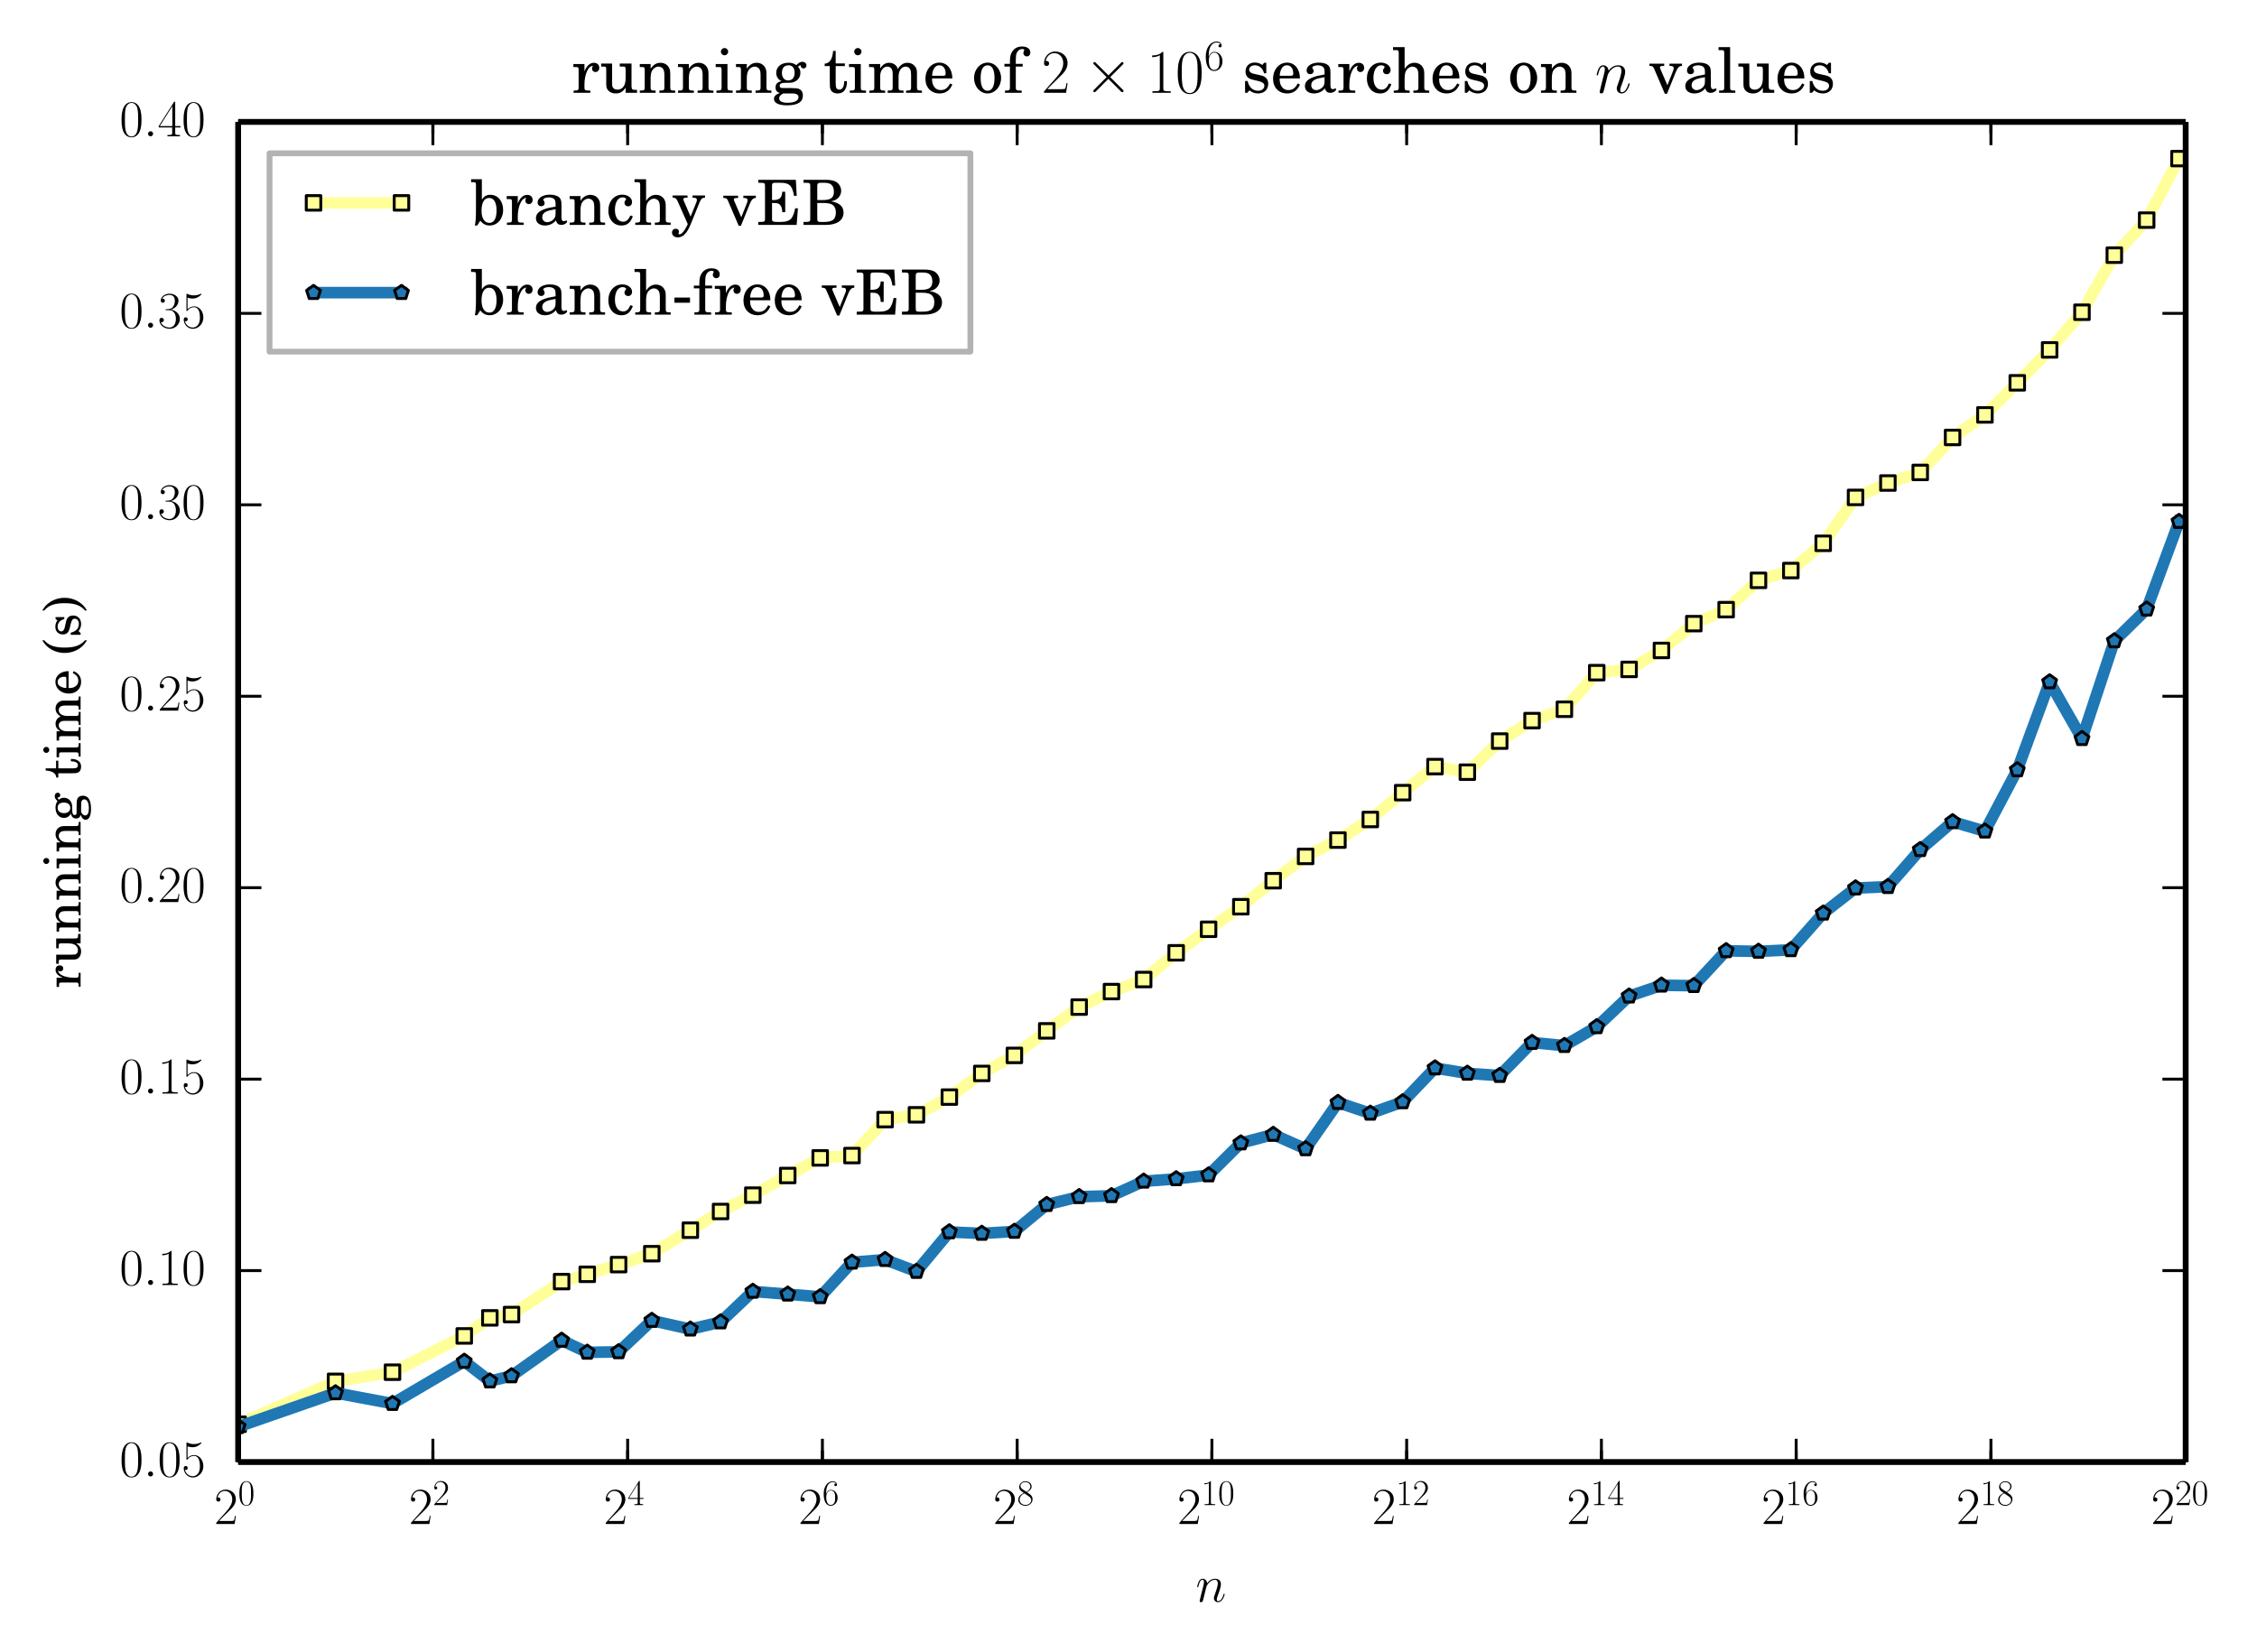 <?xml version="1.0" encoding="utf-8" standalone="no"?>
<!DOCTYPE svg PUBLIC "-//W3C//DTD SVG 1.1//EN"
  "http://www.w3.org/Graphics/SVG/1.1/DTD/svg11.dtd">
<!-- Created with matplotlib (http://matplotlib.org/) -->
<svg height="284pt" version="1.1" viewBox="0 0 388 284" width="388pt" xmlns="http://www.w3.org/2000/svg" xmlns:xlink="http://www.w3.org/1999/xlink">
 <defs>
  <style type="text/css">
*{stroke-linecap:butt;stroke-linejoin:round;}
  </style>
 </defs>
 <g id="figure_1">
  <g id="patch_1">
   <path d="
M0 284.271
L388.896 284.271
L388.896 0
L0 0
z
" style="fill:#ffffff;"/>
  </g>
  <g id="axes_1">
   <g id="patch_2">
    <path d="
M40.94 251.358
L375.739 251.358
L375.739 20.958
L40.94 20.958
z
" style="fill:#ffffff;"/>
   </g>
   <g id="line2d_1">
    <path clip-path="url(#p545d1ad198)" d="
M40.94 244.86
L57.679 237.487
L67.472 235.912
L79.808 229.676
L84.212 226.575
L87.935 226.003
L96.549 220.336
L100.952 219.084
L106.341 217.415
L112.05 215.539
L118.678 211.5
L123.873 208.283
L129.417 205.472
L135.418 202.096
L140.999 199.07
L146.465 198.666
L152.158 192.485
L157.547 191.664
L163.205 188.615
L168.777 184.548
L174.383 181.446
L179.945 177.231
L185.517 173.137
L191.075 170.476
L196.608 168.406
L202.196 163.812
L207.767 159.766
L213.31 155.887
L218.875 151.415
L224.446 147.237
L230.002 144.429
L235.569 140.886
L241.132 136.278
L246.689 131.793
L252.252 132.756
L257.814 127.41
L263.376 123.887
L268.936 121.935
L274.496 115.649
L280.058 115.089
L285.619 111.825
L291.18 107.217
L296.741 104.815
L302.302 99.774
L307.863 98.09
L313.424 93.411
L318.985 85.518
L324.546 83.043
L330.107 81.225
L335.668 75.208
L341.228 71.327
L346.789 65.815
L352.35 60.153
L357.911 53.682
L363.472 43.871
L369.033 37.843
L374.594 27.268" style="fill:none;stroke:#ffff99;stroke-linecap:square;stroke-width:2;"/>
    <defs>
     <path d="
M-1.25 1.25
L1.25 1.25
L1.25 -1.25
L-1.25 -1.25
z
" id="m345f8d0eaf" style="stroke:#000000;stroke-linejoin:miter;stroke-width:0.5;"/>
    </defs>
    <g clip-path="url(#p545d1ad198)">
     <use style="fill:#ffff99;stroke:#000000;stroke-linejoin:miter;stroke-width:0.5;" x="40.939" xlink:href="#m345f8d0eaf" y="244.86"/>
     <use style="fill:#ffff99;stroke:#000000;stroke-linejoin:miter;stroke-width:0.5;" x="57.679" xlink:href="#m345f8d0eaf" y="237.487"/>
     <use style="fill:#ffff99;stroke:#000000;stroke-linejoin:miter;stroke-width:0.5;" x="67.472" xlink:href="#m345f8d0eaf" y="235.912"/>
     <use style="fill:#ffff99;stroke:#000000;stroke-linejoin:miter;stroke-width:0.5;" x="79.809" xlink:href="#m345f8d0eaf" y="229.676"/>
     <use style="fill:#ffff99;stroke:#000000;stroke-linejoin:miter;stroke-width:0.5;" x="84.212" xlink:href="#m345f8d0eaf" y="226.575"/>
     <use style="fill:#ffff99;stroke:#000000;stroke-linejoin:miter;stroke-width:0.5;" x="87.935" xlink:href="#m345f8d0eaf" y="226.003"/>
     <use style="fill:#ffff99;stroke:#000000;stroke-linejoin:miter;stroke-width:0.5;" x="96.549" xlink:href="#m345f8d0eaf" y="220.336"/>
     <use style="fill:#ffff99;stroke:#000000;stroke-linejoin:miter;stroke-width:0.5;" x="100.952" xlink:href="#m345f8d0eaf" y="219.084"/>
     <use style="fill:#ffff99;stroke:#000000;stroke-linejoin:miter;stroke-width:0.5;" x="106.341" xlink:href="#m345f8d0eaf" y="217.415"/>
     <use style="fill:#ffff99;stroke:#000000;stroke-linejoin:miter;stroke-width:0.5;" x="112.05" xlink:href="#m345f8d0eaf" y="215.539"/>
     <use style="fill:#ffff99;stroke:#000000;stroke-linejoin:miter;stroke-width:0.5;" x="118.678" xlink:href="#m345f8d0eaf" y="211.5"/>
     <use style="fill:#ffff99;stroke:#000000;stroke-linejoin:miter;stroke-width:0.5;" x="123.873" xlink:href="#m345f8d0eaf" y="208.283"/>
     <use style="fill:#ffff99;stroke:#000000;stroke-linejoin:miter;stroke-width:0.5;" x="129.417" xlink:href="#m345f8d0eaf" y="205.472"/>
     <use style="fill:#ffff99;stroke:#000000;stroke-linejoin:miter;stroke-width:0.5;" x="135.418" xlink:href="#m345f8d0eaf" y="202.096"/>
     <use style="fill:#ffff99;stroke:#000000;stroke-linejoin:miter;stroke-width:0.5;" x="140.999" xlink:href="#m345f8d0eaf" y="199.07"/>
     <use style="fill:#ffff99;stroke:#000000;stroke-linejoin:miter;stroke-width:0.5;" x="146.465" xlink:href="#m345f8d0eaf" y="198.666"/>
     <use style="fill:#ffff99;stroke:#000000;stroke-linejoin:miter;stroke-width:0.5;" x="152.158" xlink:href="#m345f8d0eaf" y="192.485"/>
     <use style="fill:#ffff99;stroke:#000000;stroke-linejoin:miter;stroke-width:0.5;" x="157.547" xlink:href="#m345f8d0eaf" y="191.664"/>
     <use style="fill:#ffff99;stroke:#000000;stroke-linejoin:miter;stroke-width:0.5;" x="163.205" xlink:href="#m345f8d0eaf" y="188.615"/>
     <use style="fill:#ffff99;stroke:#000000;stroke-linejoin:miter;stroke-width:0.5;" x="168.777" xlink:href="#m345f8d0eaf" y="184.548"/>
     <use style="fill:#ffff99;stroke:#000000;stroke-linejoin:miter;stroke-width:0.5;" x="174.383" xlink:href="#m345f8d0eaf" y="181.446"/>
     <use style="fill:#ffff99;stroke:#000000;stroke-linejoin:miter;stroke-width:0.5;" x="179.945" xlink:href="#m345f8d0eaf" y="177.231"/>
     <use style="fill:#ffff99;stroke:#000000;stroke-linejoin:miter;stroke-width:0.5;" x="185.517" xlink:href="#m345f8d0eaf" y="173.137"/>
     <use style="fill:#ffff99;stroke:#000000;stroke-linejoin:miter;stroke-width:0.5;" x="191.075" xlink:href="#m345f8d0eaf" y="170.476"/>
     <use style="fill:#ffff99;stroke:#000000;stroke-linejoin:miter;stroke-width:0.5;" x="196.608" xlink:href="#m345f8d0eaf" y="168.406"/>
     <use style="fill:#ffff99;stroke:#000000;stroke-linejoin:miter;stroke-width:0.5;" x="202.196" xlink:href="#m345f8d0eaf" y="163.812"/>
     <use style="fill:#ffff99;stroke:#000000;stroke-linejoin:miter;stroke-width:0.5;" x="207.767" xlink:href="#m345f8d0eaf" y="159.766"/>
     <use style="fill:#ffff99;stroke:#000000;stroke-linejoin:miter;stroke-width:0.5;" x="213.31" xlink:href="#m345f8d0eaf" y="155.887"/>
     <use style="fill:#ffff99;stroke:#000000;stroke-linejoin:miter;stroke-width:0.5;" x="218.875" xlink:href="#m345f8d0eaf" y="151.415"/>
     <use style="fill:#ffff99;stroke:#000000;stroke-linejoin:miter;stroke-width:0.5;" x="224.446" xlink:href="#m345f8d0eaf" y="147.237"/>
     <use style="fill:#ffff99;stroke:#000000;stroke-linejoin:miter;stroke-width:0.5;" x="230.002" xlink:href="#m345f8d0eaf" y="144.429"/>
     <use style="fill:#ffff99;stroke:#000000;stroke-linejoin:miter;stroke-width:0.5;" x="235.569" xlink:href="#m345f8d0eaf" y="140.886"/>
     <use style="fill:#ffff99;stroke:#000000;stroke-linejoin:miter;stroke-width:0.5;" x="241.132" xlink:href="#m345f8d0eaf" y="136.278"/>
     <use style="fill:#ffff99;stroke:#000000;stroke-linejoin:miter;stroke-width:0.5;" x="246.689" xlink:href="#m345f8d0eaf" y="131.793"/>
     <use style="fill:#ffff99;stroke:#000000;stroke-linejoin:miter;stroke-width:0.5;" x="252.252" xlink:href="#m345f8d0eaf" y="132.756"/>
     <use style="fill:#ffff99;stroke:#000000;stroke-linejoin:miter;stroke-width:0.5;" x="257.814" xlink:href="#m345f8d0eaf" y="127.41"/>
     <use style="fill:#ffff99;stroke:#000000;stroke-linejoin:miter;stroke-width:0.5;" x="263.376" xlink:href="#m345f8d0eaf" y="123.887"/>
     <use style="fill:#ffff99;stroke:#000000;stroke-linejoin:miter;stroke-width:0.5;" x="268.936" xlink:href="#m345f8d0eaf" y="121.935"/>
     <use style="fill:#ffff99;stroke:#000000;stroke-linejoin:miter;stroke-width:0.5;" x="274.496" xlink:href="#m345f8d0eaf" y="115.649"/>
     <use style="fill:#ffff99;stroke:#000000;stroke-linejoin:miter;stroke-width:0.5;" x="280.058" xlink:href="#m345f8d0eaf" y="115.089"/>
     <use style="fill:#ffff99;stroke:#000000;stroke-linejoin:miter;stroke-width:0.5;" x="285.619" xlink:href="#m345f8d0eaf" y="111.825"/>
     <use style="fill:#ffff99;stroke:#000000;stroke-linejoin:miter;stroke-width:0.5;" x="291.18" xlink:href="#m345f8d0eaf" y="107.217"/>
     <use style="fill:#ffff99;stroke:#000000;stroke-linejoin:miter;stroke-width:0.5;" x="296.741" xlink:href="#m345f8d0eaf" y="104.815"/>
     <use style="fill:#ffff99;stroke:#000000;stroke-linejoin:miter;stroke-width:0.5;" x="302.302" xlink:href="#m345f8d0eaf" y="99.774"/>
     <use style="fill:#ffff99;stroke:#000000;stroke-linejoin:miter;stroke-width:0.5;" x="307.863" xlink:href="#m345f8d0eaf" y="98.09"/>
     <use style="fill:#ffff99;stroke:#000000;stroke-linejoin:miter;stroke-width:0.5;" x="313.424" xlink:href="#m345f8d0eaf" y="93.411"/>
     <use style="fill:#ffff99;stroke:#000000;stroke-linejoin:miter;stroke-width:0.5;" x="318.985" xlink:href="#m345f8d0eaf" y="85.518"/>
     <use style="fill:#ffff99;stroke:#000000;stroke-linejoin:miter;stroke-width:0.5;" x="324.546" xlink:href="#m345f8d0eaf" y="83.043"/>
     <use style="fill:#ffff99;stroke:#000000;stroke-linejoin:miter;stroke-width:0.5;" x="330.107" xlink:href="#m345f8d0eaf" y="81.225"/>
     <use style="fill:#ffff99;stroke:#000000;stroke-linejoin:miter;stroke-width:0.5;" x="335.668" xlink:href="#m345f8d0eaf" y="75.208"/>
     <use style="fill:#ffff99;stroke:#000000;stroke-linejoin:miter;stroke-width:0.5;" x="341.228" xlink:href="#m345f8d0eaf" y="71.327"/>
     <use style="fill:#ffff99;stroke:#000000;stroke-linejoin:miter;stroke-width:0.5;" x="346.789" xlink:href="#m345f8d0eaf" y="65.815"/>
     <use style="fill:#ffff99;stroke:#000000;stroke-linejoin:miter;stroke-width:0.5;" x="352.35" xlink:href="#m345f8d0eaf" y="60.153"/>
     <use style="fill:#ffff99;stroke:#000000;stroke-linejoin:miter;stroke-width:0.5;" x="357.911" xlink:href="#m345f8d0eaf" y="53.682"/>
     <use style="fill:#ffff99;stroke:#000000;stroke-linejoin:miter;stroke-width:0.5;" x="363.472" xlink:href="#m345f8d0eaf" y="43.871"/>
     <use style="fill:#ffff99;stroke:#000000;stroke-linejoin:miter;stroke-width:0.5;" x="369.033" xlink:href="#m345f8d0eaf" y="37.843"/>
     <use style="fill:#ffff99;stroke:#000000;stroke-linejoin:miter;stroke-width:0.5;" x="374.594" xlink:href="#m345f8d0eaf" y="27.268"/>
    </g>
   </g>
   <g id="line2d_2">
    <path clip-path="url(#p545d1ad198)" d="
M40.94 245.29
L57.679 239.475
L67.472 241.309
L79.808 234.054
L84.212 237.44
L87.935 236.553
L96.549 230.442
L100.952 232.497
L106.341 232.418
L112.05 227.027
L118.678 228.516
L123.873 227.287
L129.417 222.025
L135.418 222.504
L140.999 222.956
L146.465 217.015
L152.158 216.557
L157.547 218.601
L163.205 211.803
L168.777 212.053
L174.383 211.712
L179.945 207.099
L185.517 205.743
L191.075 205.584
L196.608 203.086
L202.196 202.674
L207.767 202.014
L213.31 196.513
L218.875 195.043
L224.446 197.519
L230.002 189.56
L235.569 191.405
L241.132 189.443
L246.689 183.619
L252.252 184.534
L257.814 184.914
L263.376 179.235
L268.936 179.767
L274.496 176.535
L280.058 171.263
L285.619 169.384
L291.18 169.464
L296.741 163.464
L302.302 163.565
L307.863 163.295
L313.424 157.007
L318.985 152.675
L324.546 152.436
L330.107 146.084
L335.668 141.286
L341.228 142.901
L346.789 132.363
L352.35 117.245
L357.911 126.996
L363.472 110.191
L369.033 104.73
L374.594 89.671" style="fill:none;stroke:#1f78b4;stroke-linecap:square;stroke-width:2;"/>
    <defs>
     <path d="
M7.65404e-17 -1.25
L-1.189 -0.386
L-0.735 1.011
L0.735 1.011
L1.189 -0.386
z
" id="m39128541c1" style="stroke:#000000;stroke-linejoin:miter;stroke-width:0.5;"/>
    </defs>
    <g clip-path="url(#p545d1ad198)">
     <use style="fill:#1f78b4;stroke:#000000;stroke-linejoin:miter;stroke-width:0.5;" x="40.939" xlink:href="#m39128541c1" y="245.29"/>
     <use style="fill:#1f78b4;stroke:#000000;stroke-linejoin:miter;stroke-width:0.5;" x="57.679" xlink:href="#m39128541c1" y="239.475"/>
     <use style="fill:#1f78b4;stroke:#000000;stroke-linejoin:miter;stroke-width:0.5;" x="67.472" xlink:href="#m39128541c1" y="241.309"/>
     <use style="fill:#1f78b4;stroke:#000000;stroke-linejoin:miter;stroke-width:0.5;" x="79.809" xlink:href="#m39128541c1" y="234.054"/>
     <use style="fill:#1f78b4;stroke:#000000;stroke-linejoin:miter;stroke-width:0.5;" x="84.212" xlink:href="#m39128541c1" y="237.44"/>
     <use style="fill:#1f78b4;stroke:#000000;stroke-linejoin:miter;stroke-width:0.5;" x="87.935" xlink:href="#m39128541c1" y="236.553"/>
     <use style="fill:#1f78b4;stroke:#000000;stroke-linejoin:miter;stroke-width:0.5;" x="96.549" xlink:href="#m39128541c1" y="230.442"/>
     <use style="fill:#1f78b4;stroke:#000000;stroke-linejoin:miter;stroke-width:0.5;" x="100.952" xlink:href="#m39128541c1" y="232.497"/>
     <use style="fill:#1f78b4;stroke:#000000;stroke-linejoin:miter;stroke-width:0.5;" x="106.341" xlink:href="#m39128541c1" y="232.418"/>
     <use style="fill:#1f78b4;stroke:#000000;stroke-linejoin:miter;stroke-width:0.5;" x="112.05" xlink:href="#m39128541c1" y="227.027"/>
     <use style="fill:#1f78b4;stroke:#000000;stroke-linejoin:miter;stroke-width:0.5;" x="118.678" xlink:href="#m39128541c1" y="228.516"/>
     <use style="fill:#1f78b4;stroke:#000000;stroke-linejoin:miter;stroke-width:0.5;" x="123.873" xlink:href="#m39128541c1" y="227.287"/>
     <use style="fill:#1f78b4;stroke:#000000;stroke-linejoin:miter;stroke-width:0.5;" x="129.417" xlink:href="#m39128541c1" y="222.025"/>
     <use style="fill:#1f78b4;stroke:#000000;stroke-linejoin:miter;stroke-width:0.5;" x="135.418" xlink:href="#m39128541c1" y="222.504"/>
     <use style="fill:#1f78b4;stroke:#000000;stroke-linejoin:miter;stroke-width:0.5;" x="140.999" xlink:href="#m39128541c1" y="222.956"/>
     <use style="fill:#1f78b4;stroke:#000000;stroke-linejoin:miter;stroke-width:0.5;" x="146.465" xlink:href="#m39128541c1" y="217.015"/>
     <use style="fill:#1f78b4;stroke:#000000;stroke-linejoin:miter;stroke-width:0.5;" x="152.158" xlink:href="#m39128541c1" y="216.557"/>
     <use style="fill:#1f78b4;stroke:#000000;stroke-linejoin:miter;stroke-width:0.5;" x="157.547" xlink:href="#m39128541c1" y="218.601"/>
     <use style="fill:#1f78b4;stroke:#000000;stroke-linejoin:miter;stroke-width:0.5;" x="163.205" xlink:href="#m39128541c1" y="211.803"/>
     <use style="fill:#1f78b4;stroke:#000000;stroke-linejoin:miter;stroke-width:0.5;" x="168.777" xlink:href="#m39128541c1" y="212.053"/>
     <use style="fill:#1f78b4;stroke:#000000;stroke-linejoin:miter;stroke-width:0.5;" x="174.383" xlink:href="#m39128541c1" y="211.712"/>
     <use style="fill:#1f78b4;stroke:#000000;stroke-linejoin:miter;stroke-width:0.5;" x="179.945" xlink:href="#m39128541c1" y="207.099"/>
     <use style="fill:#1f78b4;stroke:#000000;stroke-linejoin:miter;stroke-width:0.5;" x="185.517" xlink:href="#m39128541c1" y="205.743"/>
     <use style="fill:#1f78b4;stroke:#000000;stroke-linejoin:miter;stroke-width:0.5;" x="191.075" xlink:href="#m39128541c1" y="205.584"/>
     <use style="fill:#1f78b4;stroke:#000000;stroke-linejoin:miter;stroke-width:0.5;" x="196.608" xlink:href="#m39128541c1" y="203.086"/>
     <use style="fill:#1f78b4;stroke:#000000;stroke-linejoin:miter;stroke-width:0.5;" x="202.196" xlink:href="#m39128541c1" y="202.674"/>
     <use style="fill:#1f78b4;stroke:#000000;stroke-linejoin:miter;stroke-width:0.5;" x="207.767" xlink:href="#m39128541c1" y="202.014"/>
     <use style="fill:#1f78b4;stroke:#000000;stroke-linejoin:miter;stroke-width:0.5;" x="213.31" xlink:href="#m39128541c1" y="196.513"/>
     <use style="fill:#1f78b4;stroke:#000000;stroke-linejoin:miter;stroke-width:0.5;" x="218.875" xlink:href="#m39128541c1" y="195.043"/>
     <use style="fill:#1f78b4;stroke:#000000;stroke-linejoin:miter;stroke-width:0.5;" x="224.446" xlink:href="#m39128541c1" y="197.519"/>
     <use style="fill:#1f78b4;stroke:#000000;stroke-linejoin:miter;stroke-width:0.5;" x="230.002" xlink:href="#m39128541c1" y="189.56"/>
     <use style="fill:#1f78b4;stroke:#000000;stroke-linejoin:miter;stroke-width:0.5;" x="235.569" xlink:href="#m39128541c1" y="191.405"/>
     <use style="fill:#1f78b4;stroke:#000000;stroke-linejoin:miter;stroke-width:0.5;" x="241.132" xlink:href="#m39128541c1" y="189.443"/>
     <use style="fill:#1f78b4;stroke:#000000;stroke-linejoin:miter;stroke-width:0.5;" x="246.689" xlink:href="#m39128541c1" y="183.619"/>
     <use style="fill:#1f78b4;stroke:#000000;stroke-linejoin:miter;stroke-width:0.5;" x="252.252" xlink:href="#m39128541c1" y="184.534"/>
     <use style="fill:#1f78b4;stroke:#000000;stroke-linejoin:miter;stroke-width:0.5;" x="257.814" xlink:href="#m39128541c1" y="184.914"/>
     <use style="fill:#1f78b4;stroke:#000000;stroke-linejoin:miter;stroke-width:0.5;" x="263.376" xlink:href="#m39128541c1" y="179.235"/>
     <use style="fill:#1f78b4;stroke:#000000;stroke-linejoin:miter;stroke-width:0.5;" x="268.936" xlink:href="#m39128541c1" y="179.767"/>
     <use style="fill:#1f78b4;stroke:#000000;stroke-linejoin:miter;stroke-width:0.5;" x="274.496" xlink:href="#m39128541c1" y="176.535"/>
     <use style="fill:#1f78b4;stroke:#000000;stroke-linejoin:miter;stroke-width:0.5;" x="280.058" xlink:href="#m39128541c1" y="171.263"/>
     <use style="fill:#1f78b4;stroke:#000000;stroke-linejoin:miter;stroke-width:0.5;" x="285.619" xlink:href="#m39128541c1" y="169.384"/>
     <use style="fill:#1f78b4;stroke:#000000;stroke-linejoin:miter;stroke-width:0.5;" x="291.18" xlink:href="#m39128541c1" y="169.464"/>
     <use style="fill:#1f78b4;stroke:#000000;stroke-linejoin:miter;stroke-width:0.5;" x="296.741" xlink:href="#m39128541c1" y="163.464"/>
     <use style="fill:#1f78b4;stroke:#000000;stroke-linejoin:miter;stroke-width:0.5;" x="302.302" xlink:href="#m39128541c1" y="163.565"/>
     <use style="fill:#1f78b4;stroke:#000000;stroke-linejoin:miter;stroke-width:0.5;" x="307.863" xlink:href="#m39128541c1" y="163.295"/>
     <use style="fill:#1f78b4;stroke:#000000;stroke-linejoin:miter;stroke-width:0.5;" x="313.424" xlink:href="#m39128541c1" y="157.007"/>
     <use style="fill:#1f78b4;stroke:#000000;stroke-linejoin:miter;stroke-width:0.5;" x="318.985" xlink:href="#m39128541c1" y="152.675"/>
     <use style="fill:#1f78b4;stroke:#000000;stroke-linejoin:miter;stroke-width:0.5;" x="324.546" xlink:href="#m39128541c1" y="152.436"/>
     <use style="fill:#1f78b4;stroke:#000000;stroke-linejoin:miter;stroke-width:0.5;" x="330.107" xlink:href="#m39128541c1" y="146.084"/>
     <use style="fill:#1f78b4;stroke:#000000;stroke-linejoin:miter;stroke-width:0.5;" x="335.668" xlink:href="#m39128541c1" y="141.286"/>
     <use style="fill:#1f78b4;stroke:#000000;stroke-linejoin:miter;stroke-width:0.5;" x="341.228" xlink:href="#m39128541c1" y="142.901"/>
     <use style="fill:#1f78b4;stroke:#000000;stroke-linejoin:miter;stroke-width:0.5;" x="346.789" xlink:href="#m39128541c1" y="132.363"/>
     <use style="fill:#1f78b4;stroke:#000000;stroke-linejoin:miter;stroke-width:0.5;" x="352.35" xlink:href="#m39128541c1" y="117.245"/>
     <use style="fill:#1f78b4;stroke:#000000;stroke-linejoin:miter;stroke-width:0.5;" x="357.911" xlink:href="#m39128541c1" y="126.996"/>
     <use style="fill:#1f78b4;stroke:#000000;stroke-linejoin:miter;stroke-width:0.5;" x="363.472" xlink:href="#m39128541c1" y="110.191"/>
     <use style="fill:#1f78b4;stroke:#000000;stroke-linejoin:miter;stroke-width:0.5;" x="369.033" xlink:href="#m39128541c1" y="104.73"/>
     <use style="fill:#1f78b4;stroke:#000000;stroke-linejoin:miter;stroke-width:0.5;" x="374.594" xlink:href="#m39128541c1" y="89.672"/>
    </g>
   </g>
   <g id="matplotlib.axis_1">
    <g id="xtick_1">
     <g id="line2d_3">
      <defs>
       <path d="
M0 0
L0 -4" id="m93b0483c22" style="stroke:#000000;stroke-width:0.5;"/>
      </defs>
      <g>
       <use style="stroke:#000000;stroke-width:0.5;" x="40.939" xlink:href="#m93b0483c22" y="251.358"/>
      </g>
     </g>
     <g id="line2d_4">
      <defs>
       <path d="
M0 0
L0 4" id="m741efc42ff" style="stroke:#000000;stroke-width:0.5;"/>
      </defs>
      <g>
       <use style="stroke:#000000;stroke-width:0.5;" x="40.939" xlink:href="#m741efc42ff" y="20.958"/>
      </g>
     </g>
     <g id="text_1">
      <!-- $2^{0}$ -->
      <defs>
       <path d="
M41.703 15.453
L39.906 15.453
C38.906 8.375 38.094 7.172 37.703 6.562
C37.203 5.766 30 5.766 28.594 5.766
L9.406 5.766
C13 9.672 20 16.75 28.5 24.953
C34.594 30.734 41.703 37.531 41.703 47.422
C41.703 59.219 32.297 66 21.797 66
C10.797 66 4.094 56.312 4.094 47.344
C4.094 43.438 7 42.938 8.203 42.938
C9.203 42.938 12.203 43.547 12.203 47.031
C12.203 50.109 9.594 51 8.203 51
C7.594 51 7 50.906 6.594 50.703
C8.5 59.219 14.297 63.406 20.406 63.406
C29.094 63.406 34.797 56.516 34.797 47.422
C34.797 38.734 29.703 31.25 24 24.75
L4.094 2.281
L4.094 0
L39.297 0
z
" id="CMR17-50"/>
       <path d="
M42 31.641
C42 37.75 41.906 48.125 37.703 56.109
C34 63.109 28.094 65.594 22.906 65.594
C18.094 65.594 12 63.406 8.203 56.203
C4.203 48.719 3.797 39.438 3.797 31.641
C3.797 25.953 3.906 17.281 7 9.672
C11.297 -0.609 19 -2 22.906 -2
C27.5 -2 34.5 -0.109 38.594 9.375
C41.594 16.281 42 24.359 42 31.641
M22.906 -0.406
C16.5 -0.406 12.703 5.078 11.297 12.688
C10.203 18.562 10.203 27.156 10.203 32.75
C10.203 40.438 10.203 46.828 11.5 52.922
C13.406 61.391 19 64 22.906 64
C27 64 32.297 61.297 34.203 53.125
C35.5 47.438 35.594 40.734 35.594 32.75
C35.594 26.25 35.594 18.266 34.406 12.375
C32.297 1.484 26.406 -0.406 22.906 -0.406" id="CMR17-48"/>
      </defs>
      <g transform="translate(36.809 262.011)scale(0.09 -0.09)">
       <use transform="scale(0.996)" xlink:href="#CMR17-50"/>
       <use transform="translate(45.69 36.154)scale(0.697)" xlink:href="#CMR17-48"/>
      </g>
     </g>
    </g>
    <g id="xtick_2">
     <g id="line2d_5">
      <g>
       <use style="stroke:#000000;stroke-width:0.5;" x="74.419" xlink:href="#m93b0483c22" y="251.358"/>
      </g>
     </g>
     <g id="line2d_6">
      <g>
       <use style="stroke:#000000;stroke-width:0.5;" x="74.419" xlink:href="#m741efc42ff" y="20.958"/>
      </g>
     </g>
     <g id="text_2">
      <!-- $2^{2}$ -->
      <g transform="translate(70.289 262.011)scale(0.09 -0.09)">
       <use transform="scale(0.996)" xlink:href="#CMR17-50"/>
       <use transform="translate(45.69 36.154)scale(0.697)" xlink:href="#CMR17-50"/>
      </g>
     </g>
    </g>
    <g id="xtick_3">
     <g id="line2d_7">
      <g>
       <use style="stroke:#000000;stroke-width:0.5;" x="107.899" xlink:href="#m93b0483c22" y="251.358"/>
      </g>
     </g>
     <g id="line2d_8">
      <g>
       <use style="stroke:#000000;stroke-width:0.5;" x="107.899" xlink:href="#m741efc42ff" y="20.958"/>
      </g>
     </g>
     <g id="text_3">
      <!-- $2^{4}$ -->
      <defs>
       <path d="
M33.594 64.328
C33.594 66.406 33.5 66.5 31.703 66.5
L2 19.594
L2 17
L27.797 17
L27.797 7.141
C27.797 3.5 27.594 2.5 20.594 2.5
L18.703 2.5
L18.703 0
C21.906 0 27.297 0 30.703 0
C34.094 0 39.5 0 42.703 0
L42.703 2.5
L40.797 2.5
C33.797 2.5 33.594 3.5 33.594 7.141
L33.594 17
L43.797 17
L43.797 19.594
L33.594 19.594
z

M28.094 57.766
L28.094 19.594
L4 19.594
z
" id="CMR17-52"/>
      </defs>
      <g transform="translate(103.769 262.011)scale(0.09 -0.09)">
       <use transform="scale(0.996)" xlink:href="#CMR17-50"/>
       <use transform="translate(45.69 36.154)scale(0.697)" xlink:href="#CMR17-52"/>
      </g>
     </g>
    </g>
    <g id="xtick_4">
     <g id="line2d_9">
      <g>
       <use style="stroke:#000000;stroke-width:0.5;" x="141.379" xlink:href="#m93b0483c22" y="251.358"/>
      </g>
     </g>
     <g id="line2d_10">
      <g>
       <use style="stroke:#000000;stroke-width:0.5;" x="141.379" xlink:href="#m741efc42ff" y="20.958"/>
      </g>
     </g>
     <g id="text_4">
      <!-- $2^{6}$ -->
      <defs>
       <path d="
M10.594 34
C10.594 57.656 21.797 63 28.297 63
C30.406 63 35.5 62.641 37.5 59
C35.906 59 32.906 59 32.906 55.516
C32.906 52.828 35.094 51.922 36.5 51.922
C37.406 51.922 40.094 52.312 40.094 55.625
C40.094 61.781 35.094 65.297 28.203 65.297
C16.297 65.297 3.797 52.969 3.797 31
C3.797 3.953 15.094 -2 23.094 -2
C32.797 -2 42 6.672 42 20.047
C42 32.516 33.906 41.594 23.703 41.594
C17.594 41.594 13.094 37.609 10.594 30.625
z

M23.094 0.391
C10.797 0.391 10.797 18.75 10.797 22.438
C10.797 29.625 14.203 40 23.5 40
C25.203 40 30.094 40 33.406 33.125
C35.203 29.219 35.203 25.141 35.203 20.141
C35.203 14.75 35.203 10.781 33.094 6.781
C30.906 2.672 27.703 0.391 23.094 0.391" id="CMR17-54"/>
      </defs>
      <g transform="translate(137.249 262.011)scale(0.09 -0.09)">
       <use transform="scale(0.996)" xlink:href="#CMR17-50"/>
       <use transform="translate(45.69 36.154)scale(0.697)" xlink:href="#CMR17-54"/>
      </g>
     </g>
    </g>
    <g id="xtick_5">
     <g id="line2d_11">
      <g>
       <use style="stroke:#000000;stroke-width:0.5;" x="174.859" xlink:href="#m93b0483c22" y="251.358"/>
      </g>
     </g>
     <g id="line2d_12">
      <g>
       <use style="stroke:#000000;stroke-width:0.5;" x="174.859" xlink:href="#m741efc42ff" y="20.958"/>
      </g>
     </g>
     <g id="text_5">
      <!-- $2^{8}$ -->
      <defs>
       <path d="
M27.203 35.375
C33.5 38.562 39.906 43.328 39.906 50.984
C39.906 60.031 31.094 65.297 23 65.297
C13.906 65.297 5.906 58.734 5.906 49.688
C5.906 47.203 6.5 42.922 10.406 39.141
C11.406 38.156 15.594 35.172 18.297 33.281
C13.797 30.984 3.297 25.531 3.297 14.594
C3.297 4.359 13.094 -2 22.797 -2
C33.5 -2 42.5 5.656 42.5 15.797
C42.5 24.844 36.406 29.031 32.406 31.703
z

M14.094 44.125
C13.297 44.625 9.297 47.703 9.297 52.375
C9.297 58.438 15.594 63 22.797 63
C30.703 63 36.5 57.453 36.5 50.984
C36.5 41.734 26.094 36.469 25.594 36.469
C25.5 36.469 25.406 36.469 24.594 37.078
z

M32.5 23.734
C34 22.641 38.797 19.375 38.797 13.297
C38.797 5.953 31.406 0.391 23 0.391
C13.906 0.391 7 6.844 7 14.688
C7 22.547 13.094 29.094 20 32.188
z
" id="CMR17-56"/>
      </defs>
      <g transform="translate(170.729 262.011)scale(0.09 -0.09)">
       <use transform="scale(0.996)" xlink:href="#CMR17-50"/>
       <use transform="translate(45.69 36.154)scale(0.697)" xlink:href="#CMR17-56"/>
      </g>
     </g>
    </g>
    <g id="xtick_6">
     <g id="line2d_13">
      <g>
       <use style="stroke:#000000;stroke-width:0.5;" x="208.339" xlink:href="#m93b0483c22" y="251.358"/>
      </g>
     </g>
     <g id="line2d_14">
      <g>
       <use style="stroke:#000000;stroke-width:0.5;" x="208.339" xlink:href="#m741efc42ff" y="20.958"/>
      </g>
     </g>
     <g id="text_6">
      <!-- $2^{10}$ -->
      <defs>
       <path d="
M26.594 63.312
C26.594 65.406 26.5 65.5 25.094 65.5
C21.203 61.188 15.297 59.797 9.703 59.797
C9.406 59.797 8.906 59.797 8.797 59.609
C8.703 59.391 8.703 59.172 8.703 57
C11.797 57 17 57.594 21 59.984
L21 7.203
C21 3.688 20.797 2.5 12.203 2.5
L9.203 2.5
L9.203 0
C14 0 19 0 23.797 0
C28.594 0 33.594 0 38.406 0
L38.406 2.5
L35.406 2.5
C26.797 2.5 26.594 3.594 26.594 7.156
z
" id="CMR17-49"/>
      </defs>
      <g transform="translate(202.383 262.011)scale(0.09 -0.09)">
       <use transform="scale(0.996)" xlink:href="#CMR17-50"/>
       <use transform="translate(45.69 36.154)scale(0.697)" xlink:href="#CMR17-49"/>
       <use transform="translate(77.674 36.154)scale(0.697)" xlink:href="#CMR17-48"/>
      </g>
     </g>
    </g>
    <g id="xtick_7">
     <g id="line2d_15">
      <g>
       <use style="stroke:#000000;stroke-width:0.5;" x="241.819" xlink:href="#m93b0483c22" y="251.358"/>
      </g>
     </g>
     <g id="line2d_16">
      <g>
       <use style="stroke:#000000;stroke-width:0.5;" x="241.819" xlink:href="#m741efc42ff" y="20.958"/>
      </g>
     </g>
     <g id="text_7">
      <!-- $2^{12}$ -->
      <g transform="translate(235.863 262.011)scale(0.09 -0.09)">
       <use transform="scale(0.996)" xlink:href="#CMR17-50"/>
       <use transform="translate(45.69 36.154)scale(0.697)" xlink:href="#CMR17-49"/>
       <use transform="translate(77.674 36.154)scale(0.697)" xlink:href="#CMR17-50"/>
      </g>
     </g>
    </g>
    <g id="xtick_8">
     <g id="line2d_17">
      <g>
       <use style="stroke:#000000;stroke-width:0.5;" x="275.299" xlink:href="#m93b0483c22" y="251.358"/>
      </g>
     </g>
     <g id="line2d_18">
      <g>
       <use style="stroke:#000000;stroke-width:0.5;" x="275.299" xlink:href="#m741efc42ff" y="20.958"/>
      </g>
     </g>
     <g id="text_8">
      <!-- $2^{14}$ -->
      <g transform="translate(269.343 262.011)scale(0.09 -0.09)">
       <use transform="scale(0.996)" xlink:href="#CMR17-50"/>
       <use transform="translate(45.69 36.154)scale(0.697)" xlink:href="#CMR17-49"/>
       <use transform="translate(77.674 36.154)scale(0.697)" xlink:href="#CMR17-52"/>
      </g>
     </g>
    </g>
    <g id="xtick_9">
     <g id="line2d_19">
      <g>
       <use style="stroke:#000000;stroke-width:0.5;" x="308.779" xlink:href="#m93b0483c22" y="251.358"/>
      </g>
     </g>
     <g id="line2d_20">
      <g>
       <use style="stroke:#000000;stroke-width:0.5;" x="308.779" xlink:href="#m741efc42ff" y="20.958"/>
      </g>
     </g>
     <g id="text_9">
      <!-- $2^{16}$ -->
      <g transform="translate(302.823 262.011)scale(0.09 -0.09)">
       <use transform="scale(0.996)" xlink:href="#CMR17-50"/>
       <use transform="translate(45.69 36.154)scale(0.697)" xlink:href="#CMR17-49"/>
       <use transform="translate(77.674 36.154)scale(0.697)" xlink:href="#CMR17-54"/>
      </g>
     </g>
    </g>
    <g id="xtick_10">
     <g id="line2d_21">
      <g>
       <use style="stroke:#000000;stroke-width:0.5;" x="342.259" xlink:href="#m93b0483c22" y="251.358"/>
      </g>
     </g>
     <g id="line2d_22">
      <g>
       <use style="stroke:#000000;stroke-width:0.5;" x="342.259" xlink:href="#m741efc42ff" y="20.958"/>
      </g>
     </g>
     <g id="text_10">
      <!-- $2^{18}$ -->
      <g transform="translate(336.303 262.011)scale(0.09 -0.09)">
       <use transform="scale(0.996)" xlink:href="#CMR17-50"/>
       <use transform="translate(45.69 36.154)scale(0.697)" xlink:href="#CMR17-49"/>
       <use transform="translate(77.674 36.154)scale(0.697)" xlink:href="#CMR17-56"/>
      </g>
     </g>
    </g>
    <g id="xtick_11">
     <g id="line2d_23">
      <g>
       <use style="stroke:#000000;stroke-width:0.5;" x="375.739" xlink:href="#m93b0483c22" y="251.358"/>
      </g>
     </g>
     <g id="line2d_24">
      <g>
       <use style="stroke:#000000;stroke-width:0.5;" x="375.739" xlink:href="#m741efc42ff" y="20.958"/>
      </g>
     </g>
     <g id="text_11">
      <!-- $2^{20}$ -->
      <g transform="translate(369.783 262.011)scale(0.09 -0.09)">
       <use transform="scale(0.996)" xlink:href="#CMR17-50"/>
       <use transform="translate(45.69 36.154)scale(0.697)" xlink:href="#CMR17-50"/>
       <use transform="translate(77.674 36.154)scale(0.697)" xlink:href="#CMR17-48"/>
      </g>
     </g>
    </g>
    <g id="xtick_12">
     <g id="line2d_25">
      <defs>
       <path d="
M0 0
L0 -2" id="m177f7580d0" style="stroke:#000000;stroke-width:0.5;"/>
      </defs>
      <g>
       <use style="stroke:#000000;stroke-width:0.5;" x="40.939" xlink:href="#m177f7580d0" y="251.358"/>
      </g>
     </g>
     <g id="line2d_26">
      <defs>
       <path d="
M0 0
L0 2" id="m5284c7e2a0" style="stroke:#000000;stroke-width:0.5;"/>
      </defs>
      <g>
       <use style="stroke:#000000;stroke-width:0.5;" x="40.939" xlink:href="#m5284c7e2a0" y="20.958"/>
      </g>
     </g>
    </g>
    <g id="xtick_13">
     <g id="line2d_27">
      <g>
       <use style="stroke:#000000;stroke-width:0.5;" x="74.419" xlink:href="#m177f7580d0" y="251.358"/>
      </g>
     </g>
     <g id="line2d_28">
      <g>
       <use style="stroke:#000000;stroke-width:0.5;" x="74.419" xlink:href="#m5284c7e2a0" y="20.958"/>
      </g>
     </g>
    </g>
    <g id="xtick_14">
     <g id="line2d_29">
      <g>
       <use style="stroke:#000000;stroke-width:0.5;" x="107.899" xlink:href="#m177f7580d0" y="251.358"/>
      </g>
     </g>
     <g id="line2d_30">
      <g>
       <use style="stroke:#000000;stroke-width:0.5;" x="107.899" xlink:href="#m5284c7e2a0" y="20.958"/>
      </g>
     </g>
    </g>
    <g id="xtick_15">
     <g id="line2d_31">
      <g>
       <use style="stroke:#000000;stroke-width:0.5;" x="141.379" xlink:href="#m177f7580d0" y="251.358"/>
      </g>
     </g>
     <g id="line2d_32">
      <g>
       <use style="stroke:#000000;stroke-width:0.5;" x="141.379" xlink:href="#m5284c7e2a0" y="20.958"/>
      </g>
     </g>
    </g>
    <g id="xtick_16">
     <g id="line2d_33">
      <g>
       <use style="stroke:#000000;stroke-width:0.5;" x="174.859" xlink:href="#m177f7580d0" y="251.358"/>
      </g>
     </g>
     <g id="line2d_34">
      <g>
       <use style="stroke:#000000;stroke-width:0.5;" x="174.859" xlink:href="#m5284c7e2a0" y="20.958"/>
      </g>
     </g>
    </g>
    <g id="xtick_17">
     <g id="line2d_35">
      <g>
       <use style="stroke:#000000;stroke-width:0.5;" x="208.339" xlink:href="#m177f7580d0" y="251.358"/>
      </g>
     </g>
     <g id="line2d_36">
      <g>
       <use style="stroke:#000000;stroke-width:0.5;" x="208.339" xlink:href="#m5284c7e2a0" y="20.958"/>
      </g>
     </g>
    </g>
    <g id="xtick_18">
     <g id="line2d_37">
      <g>
       <use style="stroke:#000000;stroke-width:0.5;" x="241.819" xlink:href="#m177f7580d0" y="251.358"/>
      </g>
     </g>
     <g id="line2d_38">
      <g>
       <use style="stroke:#000000;stroke-width:0.5;" x="241.819" xlink:href="#m5284c7e2a0" y="20.958"/>
      </g>
     </g>
    </g>
    <g id="xtick_19">
     <g id="line2d_39">
      <g>
       <use style="stroke:#000000;stroke-width:0.5;" x="275.299" xlink:href="#m177f7580d0" y="251.358"/>
      </g>
     </g>
     <g id="line2d_40">
      <g>
       <use style="stroke:#000000;stroke-width:0.5;" x="275.299" xlink:href="#m5284c7e2a0" y="20.958"/>
      </g>
     </g>
    </g>
    <g id="xtick_20">
     <g id="line2d_41">
      <g>
       <use style="stroke:#000000;stroke-width:0.5;" x="308.779" xlink:href="#m177f7580d0" y="251.358"/>
      </g>
     </g>
     <g id="line2d_42">
      <g>
       <use style="stroke:#000000;stroke-width:0.5;" x="308.779" xlink:href="#m5284c7e2a0" y="20.958"/>
      </g>
     </g>
    </g>
    <g id="xtick_21">
     <g id="line2d_43">
      <g>
       <use style="stroke:#000000;stroke-width:0.5;" x="342.259" xlink:href="#m177f7580d0" y="251.358"/>
      </g>
     </g>
     <g id="line2d_44">
      <g>
       <use style="stroke:#000000;stroke-width:0.5;" x="342.259" xlink:href="#m5284c7e2a0" y="20.958"/>
      </g>
     </g>
    </g>
    <g id="xtick_22">
     <g id="line2d_45">
      <g>
       <use style="stroke:#000000;stroke-width:0.5;" x="375.739" xlink:href="#m177f7580d0" y="251.358"/>
      </g>
     </g>
     <g id="line2d_46">
      <g>
       <use style="stroke:#000000;stroke-width:0.5;" x="375.739" xlink:href="#m5284c7e2a0" y="20.958"/>
      </g>
     </g>
    </g>
    <g id="text_12">
     <!-- $n$ -->
     <defs>
      <path d="
M20.594 29.234
C20.797 29.844 23.297 34.828 27 38.016
C29.594 40.406 33 42.016 36.906 42.016
C40.906 42.016 42.297 39.016 42.297 35.031
C42.297 29.344 38.203 17.969 36.203 12.578
C35.297 10.172 34.797 8.875 34.797 7.078
C34.797 2.594 37.906 -1 42.703 -1
C52 -1 55.5 13.672 55.5 14.266
C55.5 14.766 55.094 15.172 54.5 15.172
C53.594 15.172 53.5 14.875 53 13.172
C50.703 4.984 46.906 1 43 1
C42 1 40.406 1 40.406 4.203
C40.406 6.703 41.5 9.703 42.094 11.094
C44.094 16.609 48.297 27.812 48.297 33.516
C48.297 39.5 44.797 44 37.203 44
C28.297 44 23.594 37.734 21.797 35.234
C21.5 40.906 17.406 44 13 44
C9.797 44 7.594 42.109 5.906 38.719
C4.094 35.125 2.703 29.141 2.703 28.734
C2.703 28.344 3.094 27.844 3.797 27.844
C4.594 27.844 4.703 27.938 5.297 30.234
C6.906 36.328 8.703 42.016 12.703 42.016
C15 42.016 15.797 40.406 15.797 37.422
C15.797 35.219 14.797 31.328 14.094 28.234
L11.297 17.469
C10.906 15.562 9.797 11.078 9.297 9.281
C8.594 6.688 7.5 2 7.5 1.5
C7.5 0.094 8.594 -1 10.094 -1
C11.297 -1 12.703 -0.406 13.5 1.094
C13.703 1.594 14.594 5.094 15.094 7.078
L17.297 16.062
z
" id="CMMI12-110"/>
     </defs>
     <g transform="translate(205.56 275.368)scale(0.09 -0.09)">
      <use transform="scale(0.996)" xlink:href="#CMMI12-110"/>
     </g>
    </g>
   </g>
   <g id="matplotlib.axis_2">
    <g id="ytick_1">
     <g id="line2d_47">
      <defs>
       <path d="
M0 0
L4 0" id="m728421d6d4" style="stroke:#000000;stroke-width:0.5;"/>
      </defs>
      <g>
       <use style="stroke:#000000;stroke-width:0.5;" x="40.939" xlink:href="#m728421d6d4" y="251.358"/>
      </g>
     </g>
     <g id="line2d_48">
      <defs>
       <path d="
M0 0
L-4 0" id="mcb0005524f" style="stroke:#000000;stroke-width:0.5;"/>
      </defs>
      <g>
       <use style="stroke:#000000;stroke-width:0.5;" x="375.739" xlink:href="#mcb0005524f" y="251.358"/>
      </g>
     </g>
     <g id="text_13">
      <!-- $0.05$ -->
      <defs>
       <path d="
M11.406 57.688
C12.406 57.281 16.5 56 20.703 56
C30 56 35.094 61.016 38 63.922
C38 64.734 38 65.25 37.406 65.25
C37.297 65.25 37.094 65.25 36.297 64.828
C32.797 63.312 28.703 62.078 23.703 62.078
C20.703 62.078 16.203 62.5 11.297 64.734
C10.203 65.25 10 65.25 9.906 65.25
C9.406 65.25 9.297 65.141 9.297 63.156
L9.297 34.281
C9.297 32.5 9.297 32 10.297 32
C10.797 32 11 32.203 11.5 32.906
C14.703 37.484 19.094 39.406 24.094 39.406
C27.594 39.406 35.094 37.219 35.094 20.141
C35.094 16.953 35.094 11.172 32.094 6.578
C29.594 2.484 25.703 0.391 21.406 0.391
C14.797 0.391 8.094 5 6.297 12.719
C6.703 12.609 7.5 12.422 7.906 12.422
C9.203 12.422 11.703 13.125 11.703 16.219
C11.703 18.906 9.797 20 7.906 20
C5.594 20 4.094 18.594 4.094 15.797
C4.094 7.094 11 -2 21.594 -2
C31.906 -2 41.703 6.875 41.703 19.75
C41.703 31.719 33.906 41 24.203 41
C19.094 41 14.797 39.094 11.406 35.453
z
" id="CMR17-53"/>
       <path d="
M18.406 4.797
C18.406 7.688 16 9.672 13.594 9.672
C10.703 9.672 8.703 7.281 8.703 4.891
C8.703 2 11.094 0 13.5 0
C16.406 0 18.406 2.391 18.406 4.797" id="CMMI12-58"/>
      </defs>
      <g transform="translate(20.557 253.833)scale(0.09 -0.09)">
       <use transform="scale(0.996)" xlink:href="#CMR17-48"/>
       <use transform="translate(45.69 0.0)scale(0.996)" xlink:href="#CMMI12-58"/>
       <use transform="translate(72.788 0.0)scale(0.996)" xlink:href="#CMR17-48"/>
       <use transform="translate(118.478 0.0)scale(0.996)" xlink:href="#CMR17-53"/>
      </g>
     </g>
    </g>
    <g id="ytick_2">
     <g id="line2d_49">
      <g>
       <use style="stroke:#000000;stroke-width:0.5;" x="40.939" xlink:href="#m728421d6d4" y="218.444"/>
      </g>
     </g>
     <g id="line2d_50">
      <g>
       <use style="stroke:#000000;stroke-width:0.5;" x="375.739" xlink:href="#mcb0005524f" y="218.444"/>
      </g>
     </g>
     <g id="text_14">
      <!-- $0.10$ -->
      <g transform="translate(20.557 220.919)scale(0.09 -0.09)">
       <use transform="scale(0.996)" xlink:href="#CMR17-48"/>
       <use transform="translate(45.69 0.0)scale(0.996)" xlink:href="#CMMI12-58"/>
       <use transform="translate(72.788 0.0)scale(0.996)" xlink:href="#CMR17-49"/>
       <use transform="translate(118.478 0.0)scale(0.996)" xlink:href="#CMR17-48"/>
      </g>
     </g>
    </g>
    <g id="ytick_3">
     <g id="line2d_51">
      <g>
       <use style="stroke:#000000;stroke-width:0.5;" x="40.939" xlink:href="#m728421d6d4" y="185.53"/>
      </g>
     </g>
     <g id="line2d_52">
      <g>
       <use style="stroke:#000000;stroke-width:0.5;" x="375.739" xlink:href="#mcb0005524f" y="185.53"/>
      </g>
     </g>
     <g id="text_15">
      <!-- $0.15$ -->
      <g transform="translate(20.557 188.005)scale(0.09 -0.09)">
       <use transform="scale(0.996)" xlink:href="#CMR17-48"/>
       <use transform="translate(45.69 0.0)scale(0.996)" xlink:href="#CMMI12-58"/>
       <use transform="translate(72.788 0.0)scale(0.996)" xlink:href="#CMR17-49"/>
       <use transform="translate(118.478 0.0)scale(0.996)" xlink:href="#CMR17-53"/>
      </g>
     </g>
    </g>
    <g id="ytick_4">
     <g id="line2d_53">
      <g>
       <use style="stroke:#000000;stroke-width:0.5;" x="40.939" xlink:href="#m728421d6d4" y="152.616"/>
      </g>
     </g>
     <g id="line2d_54">
      <g>
       <use style="stroke:#000000;stroke-width:0.5;" x="375.739" xlink:href="#mcb0005524f" y="152.616"/>
      </g>
     </g>
     <g id="text_16">
      <!-- $0.20$ -->
      <g transform="translate(20.557 155.09)scale(0.09 -0.09)">
       <use transform="scale(0.996)" xlink:href="#CMR17-48"/>
       <use transform="translate(45.69 0.0)scale(0.996)" xlink:href="#CMMI12-58"/>
       <use transform="translate(72.788 0.0)scale(0.996)" xlink:href="#CMR17-50"/>
       <use transform="translate(118.478 0.0)scale(0.996)" xlink:href="#CMR17-48"/>
      </g>
     </g>
    </g>
    <g id="ytick_5">
     <g id="line2d_55">
      <g>
       <use style="stroke:#000000;stroke-width:0.5;" x="40.939" xlink:href="#m728421d6d4" y="119.701"/>
      </g>
     </g>
     <g id="line2d_56">
      <g>
       <use style="stroke:#000000;stroke-width:0.5;" x="375.739" xlink:href="#mcb0005524f" y="119.701"/>
      </g>
     </g>
     <g id="text_17">
      <!-- $0.25$ -->
      <g transform="translate(20.557 122.176)scale(0.09 -0.09)">
       <use transform="scale(0.996)" xlink:href="#CMR17-48"/>
       <use transform="translate(45.69 0.0)scale(0.996)" xlink:href="#CMMI12-58"/>
       <use transform="translate(72.788 0.0)scale(0.996)" xlink:href="#CMR17-50"/>
       <use transform="translate(118.478 0.0)scale(0.996)" xlink:href="#CMR17-53"/>
      </g>
     </g>
    </g>
    <g id="ytick_6">
     <g id="line2d_57">
      <g>
       <use style="stroke:#000000;stroke-width:0.5;" x="40.939" xlink:href="#m728421d6d4" y="86.787"/>
      </g>
     </g>
     <g id="line2d_58">
      <g>
       <use style="stroke:#000000;stroke-width:0.5;" x="375.739" xlink:href="#mcb0005524f" y="86.787"/>
      </g>
     </g>
     <g id="text_18">
      <!-- $0.30$ -->
      <defs>
       <path d="
M22.094 33.703
C31 33.703 34.906 25.969 34.906 17.031
C34.906 5 28.5 0.391 22.703 0.391
C17.406 0.391 8.797 3.031 6.094 10.828
C6.594 10.625 7.094 10.625 7.594 10.625
C10 10.625 11.797 12.219 11.797 14.812
C11.797 17.703 9.594 19 7.594 19
C5.906 19 3.297 18.203 3.297 14.469
C3.297 5.234 12.297 -2 22.906 -2
C34 -2 42.5 6.719 42.5 16.953
C42.5 26.672 34.5 33.688 25 34.797
C32.594 36.375 39.906 43.062 39.906 52.016
C39.906 59.688 32 65.297 23 65.297
C13.906 65.297 5.906 59.828 5.906 52.016
C5.906 48.594 8.5 48 9.797 48
C11.906 48 13.703 49.297 13.703 51.891
C13.703 54.469 11.906 55.766 9.797 55.766
C9.406 55.766 8.906 55.766 8.5 55.562
C11.406 61.859 19.297 63 22.797 63
C26.297 63 32.906 61.328 32.906 51.875
C32.906 49.109 32.5 44.188 29.094 39.844
C26.094 36 22.703 36 19.406 35.594
C18.906 35.594 16.594 35.594 16.203 35.594
C15.5 35.484 15.094 35.391 15.094 34.594
C15.094 33.812 15.203 33.703 17.203 33.703
z
" id="CMR17-51"/>
      </defs>
      <g transform="translate(20.557 89.262)scale(0.09 -0.09)">
       <use transform="scale(0.996)" xlink:href="#CMR17-48"/>
       <use transform="translate(45.69 0.0)scale(0.996)" xlink:href="#CMMI12-58"/>
       <use transform="translate(72.788 0.0)scale(0.996)" xlink:href="#CMR17-51"/>
       <use transform="translate(118.478 0.0)scale(0.996)" xlink:href="#CMR17-48"/>
      </g>
     </g>
    </g>
    <g id="ytick_7">
     <g id="line2d_59">
      <g>
       <use style="stroke:#000000;stroke-width:0.5;" x="40.939" xlink:href="#m728421d6d4" y="53.873"/>
      </g>
     </g>
     <g id="line2d_60">
      <g>
       <use style="stroke:#000000;stroke-width:0.5;" x="375.739" xlink:href="#mcb0005524f" y="53.873"/>
      </g>
     </g>
     <g id="text_19">
      <!-- $0.35$ -->
      <g transform="translate(20.557 56.347)scale(0.09 -0.09)">
       <use transform="scale(0.996)" xlink:href="#CMR17-48"/>
       <use transform="translate(45.69 0.0)scale(0.996)" xlink:href="#CMMI12-58"/>
       <use transform="translate(72.788 0.0)scale(0.996)" xlink:href="#CMR17-51"/>
       <use transform="translate(118.478 0.0)scale(0.996)" xlink:href="#CMR17-53"/>
      </g>
     </g>
    </g>
    <g id="ytick_8">
     <g id="line2d_61">
      <g>
       <use style="stroke:#000000;stroke-width:0.5;" x="40.939" xlink:href="#m728421d6d4" y="20.958"/>
      </g>
     </g>
     <g id="line2d_62">
      <g>
       <use style="stroke:#000000;stroke-width:0.5;" x="375.739" xlink:href="#mcb0005524f" y="20.958"/>
      </g>
     </g>
     <g id="text_20">
      <!-- $0.40$ -->
      <g transform="translate(20.557 23.433)scale(0.09 -0.09)">
       <use transform="scale(0.996)" xlink:href="#CMR17-48"/>
       <use transform="translate(45.69 0.0)scale(0.996)" xlink:href="#CMMI12-58"/>
       <use transform="translate(72.788 0.0)scale(0.996)" xlink:href="#CMR17-52"/>
       <use transform="translate(118.478 0.0)scale(0.996)" xlink:href="#CMR17-48"/>
      </g>
     </g>
    </g>
    <g id="text_21">
     <!-- running time (s) -->
     <defs>
      <path d="
M19.406 47
L19.406 67
L15.297 67
C14.297 53.875 9.906 47.188 1.797 46.594
L1.797 42.703
L10 42.703
L10 17.266
C10 10.281 10.203 7.781 11.203 5.484
C12.797 1.297 16.797 -1 22.594 -1
C26.5 -1 29.906 0.203 32.203 2.391
C35.5 5.594 37.406 10.875 37.406 16.375
C37.406 16.969 37.406 17.672 37.297 18.672
L33.094 18.672
C32.797 9.688 30.203 5.094 25.297 5.094
C23 5.094 21 6.281 20.297 7.984
C19.703 9.375 19.406 11.875 19.406 15.469
L19.406 42.703
L34.094 42.703
L34.094 47
z
" id="Century_Schoolbook_L_Roman-116"/>
      <path d="
M41.203 0
L59.406 0
L59.406 4.703
L56.906 4.703
C51.406 4.703 50.594 5.594 50.594 11.953
L50.594 46.781
L31.797 46.781
L31.797 42
L36.906 42
C40.594 42 41.203 41.297 41.203 36.953
L41.203 24.562
C41.203 18.812 40.594 15.484 39.094 12.156
C37 7.719 33 5.094 28.094 5.094
C25 5.094 22.406 6.188 21.094 8.172
C19.797 10.047 19.594 11.047 19.594 16.5
L19.594 46.781
L2.094 46.781
L2.094 42
L5.906 42
C9.594 42 10.203 41.297 10.203 36.953
L10.203 15.219
C10.203 10.078 10.594 7.766 12.094 5.453
C14.797 1.312 19.594 -1 25.594 -1
C32.203 -1 36.797 1.719 41.203 8.125
z
" id="Century_Schoolbook_L_Roman-117"/>
      <path d="
M19.797 46
L2.094 46
L2.094 41.219
L6.203 41.219
C9.906 41.219 10.5 40.516 10.5 36.203
L10.5 12.297
L10.5 8.297
C10.5 4.297 9.406 3.594 2.906 3.594
L2.5 3.594
L2.5 0
L29.203 0
L29.203 3.594
L27.297 3.594
C20.906 3.594 19.797 4.297 19.797 8.297
L19.797 12.297
L19.797 13.297
C19.797 20.812 21.203 28.406 23.703 34.109
C26.094 39.703 29.5 42.812 33.703 43.312
C32.297 41.703 31.906 40.688 31.906 38.766
C31.906 35.547 34.203 33.234 37.406 33.234
C41 33.234 43.5 35.938 43.5 40.016
C43.5 44.812 40.094 48 34.797 48
C28.5 48 23 42.922 19.797 34.141
z
" id="Century_Schoolbook_L_Roman-114"/>
      <path d="
M39 48
L35.5 48
L32.594 44.406
C29 47.203 25.406 48.391 20.406 48.391
C11.594 48.391 5.797 42.625 5.797 33.953
C5.797 30.078 7.094 26.781 9.297 24.812
C11.594 22.703 13.906 21.719 19.906 20.312
L25.203 19.125
C33.094 17.234 35.906 15.234 35.906 11.266
C35.906 6.578 31.797 3.297 25.906 3.297
C17.5 3.297 11.5 8.766 9.094 18.875
L5.094 18.875
L5.094 0
L8.594 0
L12.094 3.906
C16.203 0.594 20.797 -1 25.797 -1
C35.594 -1 42.094 5.078 42.094 14.344
C42.094 18.719 40.703 22.094 37.906 24.391
C35.5 26.484 33.5 27.281 27.406 28.562
L22.406 29.672
C16.906 30.859 16.906 30.859 15.094 31.859
C12.906 32.859 11.594 34.938 11.594 37.141
C11.594 41.109 15.406 44 20.906 44
C24.703 44 27.797 42.703 30.594 40.016
C32.797 37.812 33.906 35.828 35.5 31.234
L39 31.234
z
" id="Century_Schoolbook_L_Roman-115"/>
      <path d="
M20.594 46
L1.797 46
L1.797 41.219
L6.906 41.219
C10.594 41.219 11.203 40.516 11.203 36.203
L11.203 12.297
L11.203 8.297
C11.203 4.297 10.094 3.594 3.703 3.594
L3 3.594
L3 0
L28.906 0
L28.906 3.594
L28.203 3.594
C21.703 3.594 20.594 4.281 20.594 8.219
L20.594 12.172
z

M15.906 71.578
C12.703 71.578 10.094 68.984 10.094 65.797
C10.094 62.703 12.703 60 15.797 60
C19.094 60 21.703 62.594 21.703 65.797
C21.703 68.984 19.094 71.578 15.906 71.578" id="Century_Schoolbook_L_Roman-105"/>
      <path d="
M20 46
L2.703 46
L2.703 41.219
L6.297 41.219
C10 41.219 10.594 40.516 10.594 36.203
L10.594 12.297
L10.594 8.297
C10.594 4.297 9.5 3.594 3.094 3.594
L2.703 3.594
L2.703 0
L28 0
L28 3.594
L27.594 3.594
C21.094 3.594 20 4.297 20 8.281
L20 12.281
L20 22.656
C20 27.547 20.703 32.031 21.797 34.328
C23.906 38.828 28.406 41.922 32.703 41.922
C35.297 41.922 38.297 40.422 39.797 38.422
C41.297 36.328 42 33.234 42 28.438
L42 12.281
L42 8.281
C42 4.297 40.906 3.594 34.406 3.594
L34 3.594
L34 0
L59.297 0
L59.297 3.594
L58.906 3.594
C52.5 3.594 51.406 4.297 51.406 8.281
L51.406 12.281
L51.406 27.953
C51.406 35.125 51.094 36.922 49.297 40.328
C46.797 45.109 41.703 48 35.797 48
C29.406 48 24.406 45.047 20 38.516
z
" id="Century_Schoolbook_L_Roman-110"/>
      <path d="
M46.5 23
C46.594 37.812 38.094 48.281 25.906 48.281
C13.094 48.281 3.5 37.25 3.5 22.344
C3.5 8.438 12.594 -1 26.094 -1
C35.594 -1 42.406 3.688 46.5 13.188
L43 15.094
C38.906 7.391 34.703 4.391 28 4.391
C22.906 4.391 19.203 6.594 16.594 11
C14.797 14 14 17.5 14.094 23
z

M14.203 27.297
C14.203 30.344 14.594 32.5 15.594 35.25
C17.703 41.141 20.906 44 25.703 44
C31.797 44 35.797 38.781 35.797 30.922
C35.797 28.078 34.906 27.297 31.703 27.297
z
" id="Century_Schoolbook_L_Roman-101"/>
      <path d="
M20.094 46
L2.297 46
L2.297 41.219
L6.406 41.219
C10.094 41.219 10.703 40.516 10.703 36.203
L10.703 12.297
L10.703 8.406
C10.703 4.297 9.594 3.594 3.203 3.594
L2.797 3.594
L2.797 0
L28 0
L28 3.594
L27.594 3.594
C21.203 3.594 20.094 4.297 20.094 8.391
L20.094 12.281
L20.094 26.453
C20.094 35.328 25 41.922 31.5 41.922
C34.094 41.922 36.906 40.516 38.094 38.625
C39.5 36.734 40.094 33.828 40.094 29.734
L40.094 12.281
L40.094 8.281
C40.094 4.297 39 3.594 32.5 3.594
L32.094 3.594
L32.094 0
L57.406 0
L57.406 3.594
L57 3.594
C50.594 3.594 49.5 4.297 49.5 8.281
L49.5 12.281
L49.5 25.547
C49.5 35.531 54 41.922 61 41.922
C64.297 41.922 67 40.016 68.297 36.922
C69.203 34.734 69.5 32.531 69.5 28.641
L69.5 12.281
L69.5 8.281
C69.5 4.297 68.406 3.594 61.906 3.594
L61.5 3.594
L61.5 0
L86.797 0
L86.797 3.594
L86.406 3.594
C80 3.594 78.906 4.297 78.906 8.391
L78.906 12.281
L78.906 30.641
C78.906 36.828 78.297 38.922 75.703 42.312
C72.797 46.016 68.703 48 63.906 48
C57.406 48 52.594 44.938 48.297 38.109
C46.594 44.047 41.203 48 34.5 48
C28.5 48 24 45.141 20.094 38.922
z
" id="Century_Schoolbook_L_Roman-109"/>
      <path d="
M19.594 7.594
C14.094 7.594 13.797 7.703 12.594 8.469
C11.906 8.906 11.406 10.109 11.406 11.297
C11.406 14.578 14.094 16 20.797 16
C30.297 16 31.797 16.203 35.094 17.688
C41.094 20.359 44.5 25.484 44.5 31.984
C44.5 35.922 43.594 38.391 40.797 41.641
C42.5 43.406 43.406 44 44.203 44
C44.703 44 45 43.688 45.203 42.625
C45.594 40.266 47.203 39 49.703 39
C52.203 39 54.203 41.094 54.203 43.781
C54.203 47.188 51.5 49.578 47.594 49.578
C44.406 49.578 42.594 48.562 38 44.297
C33.797 47.094 30.594 48.078 25.594 48.078
C13.703 48.078 5.906 41.625 5.906 31.812
C5.906 26.031 9.094 21.031 14.297 18.688
C7.594 17.156 4.797 14.094 4.797 8.469
C4.797 3.984 6.797 1.328 11.5 -0.297
C5.297 -2.484 2.297 -5.672 2.297 -9.75
C2.297 -16.312 10 -20 23.406 -20
C40.094 -20 48.5 -14.719 48.5 -4.25
C48.5 0.719 46.203 4.688 42.5 6.188
C39.906 7.188 36.703 7.594 29.797 7.594
z

M25.5 44
C31.797 44 35.297 39.672 35.297 32.094
C35.297 24.422 31.5 19.781 25.094 19.781
C18.906 19.781 15 24.422 15 31.797
C15 39.562 18.797 44 25.5 44
M24.594 -1
C32.906 -1 33.5 -1 35 -1.188
C39 -1.594 41.5 -3.781 41.5 -6.953
C41.5 -12.625 35 -15.906 23.797 -15.906
C15.406 -15.906 10.594 -13.422 10.594 -8.953
C10.594 -5.672 12.406 -3.469 17.203 -1
z
" id="Century_Schoolbook_L_Roman-103"/>
      <path d="
M5.406 -12.281
C11.406 -8.578 14.594 -5.984 18 -1.891
C25.594 6.984 29.703 18.562 29.703 30.641
C29.703 42.016 26.094 52.703 19.406 61.484
C15.594 66.375 12.203 69.359 5.406 73.453
L5.406 69.766
C15.406 60.984 19.406 49.797 19.406 30.641
C19.406 11.375 15.406 0.203 5.406 -8.578
z
" id="Century_Schoolbook_L_Roman-41"/>
      <path d="
M27.906 73.453
C21.906 69.766 18.703 67.172 15.297 63.172
C7.703 54.188 3.594 42.719 3.594 30.641
C3.594 19.266 7.203 8.578 13.906 -0.297
C17.703 -5.094 21.094 -8.078 27.906 -12.281
L27.906 -8.578
C17.906 0.203 13.906 11.484 13.906 30.641
C13.906 49.797 17.906 60.984 27.906 69.766
z
" id="Century_Schoolbook_L_Roman-40"/>
     </defs>
     <g transform="translate(13.853 169.863)rotate(-90.0)scale(0.09 -0.09)">
      <use transform="scale(0.996)" xlink:href="#Century_Schoolbook_L_Roman-114"/>
      <use transform="translate(44.234 0.0)scale(0.996)" xlink:href="#Century_Schoolbook_L_Roman-117"/>
      <use transform="translate(105.105 0.0)scale(0.996)" xlink:href="#Century_Schoolbook_L_Roman-110"/>
      <use transform="translate(165.977 0.0)scale(0.996)" xlink:href="#Century_Schoolbook_L_Roman-110"/>
      <use transform="translate(226.848 0.0)scale(0.996)" xlink:href="#Century_Schoolbook_L_Roman-105"/>
      <use transform="translate(258.23 0.0)scale(0.996)" xlink:href="#Century_Schoolbook_L_Roman-110"/>
      <use transform="translate(319.101 0.0)scale(0.996)" xlink:href="#Century_Schoolbook_L_Roman-103"/>
      <use transform="translate(400.296 0.0)scale(0.996)" xlink:href="#Century_Schoolbook_L_Roman-116"/>
      <use transform="translate(439.05 0.0)scale(0.996)" xlink:href="#Century_Schoolbook_L_Roman-105"/>
      <use transform="translate(470.431 0.0)scale(0.996)" xlink:href="#Century_Schoolbook_L_Roman-109"/>
      <use transform="translate(558.998 0.0)scale(0.996)" xlink:href="#Century_Schoolbook_L_Roman-101"/>
      <use transform="translate(636.506 0.0)scale(0.996)" xlink:href="#Century_Schoolbook_L_Roman-40"/>
      <use transform="translate(669.681 0.0)scale(0.996)" xlink:href="#Century_Schoolbook_L_Roman-115"/>
      <use transform="translate(715.807 0.0)scale(0.996)" xlink:href="#Century_Schoolbook_L_Roman-41"/>
     </g>
    </g>
   </g>
   <g id="patch_3">
    <path d="
M40.94 20.958
L375.739 20.958" style="fill:none;stroke:#000000;"/>
   </g>
   <g id="patch_4">
    <path d="
M375.739 251.358
L375.739 20.958" style="fill:none;stroke:#000000;"/>
   </g>
   <g id="patch_5">
    <path d="
M40.94 251.358
L375.739 251.358" style="fill:none;stroke:#000000;"/>
   </g>
   <g id="patch_6">
    <path d="
M40.94 251.358
L40.94 20.958" style="fill:none;stroke:#000000;"/>
   </g>
   <g id="text_22">
    <!-- running time of $2\times 10^6$ searches on $n$ values -->
    <defs>
     <path d="
M20.094 46.297
L20.094 52.141
C20.094 57.266 20.406 60.656 21.203 62.719
C22.797 67.234 26.297 70 30.297 70
C32.406 70 33.703 69.391 33.703 68.266
C33.703 67.938 33.594 67.75 33.094 66.922
C32.5 65.906 32.203 64.766 32.203 63.641
C32.203 60.547 34.594 58.203 37.703 58.203
C41 58.203 43.297 60.734 43.297 64.406
C43.297 70.328 38.297 74 30.203 74
C23.297 74 18.297 71.531 14.703 66.438
C11.703 62.141 10.703 57.734 10.703 49.469
L10.703 46.297
L1.906 46.297
L1.906 42
L10.703 42
L10.703 12.234
L10.703 8.25
C10.703 4.297 9.594 3.594 3.203 3.594
L2.797 3.594
L2.797 0
L29.5 0
L29.5 3.594
L27.703 3.594
C21.203 3.594 20.094 4.297 20.094 8.25
L20.094 12.234
L20.094 42
L31.094 42
L31.094 46.297
z
" id="Century_Schoolbook_L_Roman-102"/>
     <path d="
M20 73
L1.5 73
L1.5 68.219
L6.297 68.219
C10 68.219 10.594 67.516 10.594 63.219
L10.594 12.281
L10.594 8.281
C10.594 4.297 9.5 3.594 3.094 3.594
L2.703 3.594
L2.703 0
L28 0
L28 3.594
L27.594 3.594
C21.094 3.594 20 4.297 20 8.281
L20 12.281
L20 22.562
C20 27.547 20.703 32.031 21.797 34.328
C23.906 38.828 28.406 41.922 32.703 41.922
C35.297 41.922 38.297 40.422 39.797 38.422
C41.297 36.234 42 33.234 42 28.344
L42 12.281
L42 8.281
C42 4.297 40.906 3.594 34.406 3.594
L34 3.594
L34 0
L59.297 0
L59.297 3.594
L58.906 3.594
C52.5 3.594 51.406 4.297 51.406 8.281
L51.406 12.281
L51.406 27.953
C51.406 35.125 51.094 36.922 49.297 40.328
C46.797 45.109 41.797 48 35.797 48
C29.406 48 24.5 45.016 20 38.328
z
" id="Century_Schoolbook_L_Roman-104"/>
     <path d="
M25.203 48.281
C13 48.281 3.406 37.453 3.406 23.547
C3.406 9.938 13 -1 25 -1
C37 -1 46.594 9.938 46.594 23.641
C46.594 37.25 37 48.281 25.203 48.281
M25.203 44
C32.203 44 36.094 36.734 36.094 23.641
C36.094 10.453 32.203 3.297 25 3.297
C17.797 3.297 13.906 10.453 13.906 23.547
C13.906 37.047 17.703 44 25.203 44" id="Century_Schoolbook_L_Roman-111"/>
     <path d="
M20.406 73
L1.906 73
L1.906 68.219
L6.797 68.219
C10.406 68.219 11 67.516 11 63.219
L11 12.281
L11 8.281
C11 4.297 9.906 3.594 3.5 3.594
L2.797 3.594
L2.797 0
L28.703 0
L28.703 3.594
L28 3.594
C21.5 3.594 20.406 4.297 20.406 8.25
L20.406 12.219
z
" id="Century_Schoolbook_L_Roman-108"/>
     <path d="
M45.203 32.578
C45.203 38.797 44.094 41.969 41.203 44.344
C37.906 46.906 33 48.281 26.594 48.281
C15.406 48.281 7.094 43.047 7.094 35.922
C7.094 32.156 9.406 29.781 12.906 29.781
C16 29.781 18.297 31.859 18.297 34.812
C18.297 36.109 17.797 37.484 16.797 38.875
C16.203 39.547 16.094 39.844 16.094 40.156
C16.094 42.219 20.203 44 25 44
C28.094 44 31.594 43.016 33.203 41.531
C35.094 39.953 35.797 37.578 35.797 33.125
L35.797 29.281
C25.297 27.484 22.094 26.688 17.203 24.812
C8.594 21.609 4.406 16.938 4.406 10.656
C4.406 3.578 10.094 -1 18.906 -1
C25.797 -1 32 1.859 36.297 7.062
C37.906 1.984 40.406 0 45.094 0
C49.594 0 54.297 2.906 54.297 5.781
C54.297 6.469 53.797 6.969 53.297 6.969
C52.906 6.969 52.5 6.875 51.797 6.578
C50.203 6 49.797 5.891 49 5.891
C46.203 5.891 45.203 7.781 45.203 12.719
z

M35.797 20.469
C35.797 14.469 35.5 13.078 33.797 10.484
C31.297 6.781 26.703 4.297 22.406 4.297
C17.906 4.297 14.5 7.594 14.5 12.078
C14.5 16.266 16.594 19.266 21 21.359
C24.094 22.75 28 23.75 35.797 25.047
z
" id="Century_Schoolbook_L_Roman-97"/>
     <path d="
M29.5 12.094
L18.094 38.594
C17.797 39.203 17.594 40.094 17.594 40.703
C17.594 42.391 18.906 43 23 43
L24.406 43
L24.406 46.594
L0.797 46.594
L0.797 43
L1.594 43
C5.406 43 6.797 42.094 8.203 38.703
L25.406 -1.5
L28.906 -1.5
L43.094 33.594
C45.797 40.203 48.594 43 52.406 43
L52.797 43
L52.797 46.594
L32.797 46.594
L32.797 43
L34.203 43
C37.703 43 39.594 41.797 39.594 39.5
C39.594 38.391 39.203 36.797 38.703 35.297
z
" id="Century_Schoolbook_L_Roman-118"/>
     <path d="
M38.906 27.891
L18.906 47.797
C17.703 49 17.5 49.188 16.703 49.188
C15.703 49.188 14.703 48.297 14.703 47.188
C14.703 46.5 14.906 46.297 16 45.188
L36 25.094
L16 5
C14.906 3.891 14.703 3.688 14.703 3
C14.703 1.891 15.703 1 16.703 1
C17.5 1 17.703 1.188 18.906 2.391
L38.797 22.297
L59.5 1.594
C59.703 1.5 60.406 1 61 1
C62.203 1 63 1.891 63 3
C63 3.188 63 3.594 62.703 4.094
C62.594 4.297 46.703 20 41.703 25.094
L60 43.391
C60.5 44 62 45.297 62.5 45.891
C62.594 46.094 63 46.5 63 47.188
C63 48.297 62.203 49.188 61 49.188
C60.203 49.188 59.797 48.797 58.703 47.688
z
" id="CMSY10-2"/>
     <path d="
M38.703 15.109
C35.5 7.969 32.094 5.094 26.906 5.094
C18.906 5.094 13.906 12.328 13.906 23.938
C13.906 35.953 18.797 44 26.203 44
C29.203 44 31.797 42.594 31.797 41.016
C31.797 40.719 31.594 40.422 31.203 39.812
C29.594 37.938 29.203 36.938 29.203 35.266
C29.203 31.984 31.703 29.703 35.203 29.703
C38.703 29.703 41.297 32.484 41.297 36.453
C41.297 43.109 34.594 48.281 25.703 48.281
C12.703 48.281 3.406 37.656 3.406 22.844
C3.406 8.734 11.906 -1 24.297 -1
C33.203 -1 38.297 3.078 42.594 13.625
z
" id="Century_Schoolbook_L_Roman-99"/>
    </defs>
    <g transform="translate(98.343 15.958)scale(0.108 -0.108)">
     <use transform="scale(0.996)" xlink:href="#Century_Schoolbook_L_Roman-114"/>
     <use transform="translate(44.234 0.0)scale(0.996)" xlink:href="#Century_Schoolbook_L_Roman-117"/>
     <use transform="translate(105.105 0.0)scale(0.996)" xlink:href="#Century_Schoolbook_L_Roman-110"/>
     <use transform="translate(165.977 0.0)scale(0.996)" xlink:href="#Century_Schoolbook_L_Roman-110"/>
     <use transform="translate(226.848 0.0)scale(0.996)" xlink:href="#Century_Schoolbook_L_Roman-105"/>
     <use transform="translate(258.23 0.0)scale(0.996)" xlink:href="#Century_Schoolbook_L_Roman-110"/>
     <use transform="translate(319.101 0.0)scale(0.996)" xlink:href="#Century_Schoolbook_L_Roman-103"/>
     <use transform="translate(400.296 0.0)scale(0.996)" xlink:href="#Century_Schoolbook_L_Roman-116"/>
     <use transform="translate(439.05 0.0)scale(0.996)" xlink:href="#Century_Schoolbook_L_Roman-105"/>
     <use transform="translate(470.431 0.0)scale(0.996)" xlink:href="#Century_Schoolbook_L_Roman-109"/>
     <use transform="translate(558.998 0.0)scale(0.996)" xlink:href="#Century_Schoolbook_L_Roman-101"/>
     <use transform="translate(636.506 0.0)scale(0.996)" xlink:href="#Century_Schoolbook_L_Roman-111"/>
     <use transform="translate(686.319 0.0)scale(0.996)" xlink:href="#Century_Schoolbook_L_Roman-102"/>
     <use transform="translate(747.19 0.0)scale(0.996)" xlink:href="#CMR17-50"/>
     <use transform="translate(815.019 0.0)scale(0.996)" xlink:href="#CMSY10-2"/>
     <use transform="translate(914.646 0.0)scale(0.996)" xlink:href="#CMR17-49"/>
     <use transform="translate(960.337 0.0)scale(0.996)" xlink:href="#CMR17-48"/>
     <use transform="translate(1006.027 36.154)scale(0.697)" xlink:href="#CMR17-54"/>
     <use transform="translate(1066.204 0.0)scale(0.996)" xlink:href="#Century_Schoolbook_L_Roman-115"/>
     <use transform="translate(1112.329 0.0)scale(0.996)" xlink:href="#Century_Schoolbook_L_Roman-101"/>
     <use transform="translate(1162.143 0.0)scale(0.996)" xlink:href="#Century_Schoolbook_L_Roman-97"/>
     <use transform="translate(1217.534 0.0)scale(0.996)" xlink:href="#Century_Schoolbook_L_Roman-114"/>
     <use transform="translate(1261.768 0.0)scale(0.996)" xlink:href="#Century_Schoolbook_L_Roman-99"/>
     <use transform="translate(1305.305 0.0)scale(0.996)" xlink:href="#Century_Schoolbook_L_Roman-104"/>
     <use transform="translate(1366.176 0.0)scale(0.996)" xlink:href="#Century_Schoolbook_L_Roman-101"/>
     <use transform="translate(1415.989 0.0)scale(0.996)" xlink:href="#Century_Schoolbook_L_Roman-115"/>
     <use transform="translate(1489.81 0.0)scale(0.996)" xlink:href="#Century_Schoolbook_L_Roman-111"/>
     <use transform="translate(1539.624 0.0)scale(0.996)" xlink:href="#Century_Schoolbook_L_Roman-110"/>
     <use transform="translate(1628.19 0.0)scale(0.996)" xlink:href="#CMMI12-110"/>
     <use transform="translate(1714.116 0.0)scale(0.996)" xlink:href="#Century_Schoolbook_L_Roman-118"/>
     <use transform="translate(1767.615 0.0)scale(0.996)" xlink:href="#Century_Schoolbook_L_Roman-97"/>
     <use transform="translate(1823.007 0.0)scale(0.996)" xlink:href="#Century_Schoolbook_L_Roman-108"/>
     <use transform="translate(1854.388 0.0)scale(0.996)" xlink:href="#Century_Schoolbook_L_Roman-117"/>
     <use transform="translate(1915.26 0.0)scale(0.996)" xlink:href="#Century_Schoolbook_L_Roman-101"/>
     <use transform="translate(1965.073 0.0)scale(0.996)" xlink:href="#Century_Schoolbook_L_Roman-115"/>
    </g>
   </g>
   <g id="legend_1">
    <g id="patch_7">
     <path d="
M46.34 60.454
L166.82 60.454
L166.82 26.358
L46.34 26.358
L46.34 60.454
z
" style="fill:#ffffff;opacity:0.3;stroke:#000000;"/>
    </g>
    <g id="line2d_63">
     <path d="
M53.9 34.882
L69.019 34.882" style="fill:none;stroke:#ffff99;stroke-linecap:square;stroke-width:2;"/>
    </g>
    <g id="line2d_64">
     <g>
      <use style="fill:#ffff99;stroke:#000000;stroke-linejoin:miter;stroke-width:0.5;" x="53.899" xlink:href="#m345f8d0eaf" y="34.882"/>
      <use style="fill:#ffff99;stroke:#000000;stroke-linejoin:miter;stroke-width:0.5;" x="69.019" xlink:href="#m345f8d0eaf" y="34.882"/>
     </g>
    </g>
    <g id="text_23">
     <!-- branchy vEB -->
     <defs>
      <path d="
M63 72
L2.906 72
L2.906 67.312
L4.703 67.312
C12.797 67.312 13.703 66.812 13.703 62.609
L13.703 59.719
L13.703 12.281
L13.703 9.375
C13.703 5.188 12.797 4.688 4.703 4.688
L2.906 4.688
L2.906 0
L64.297 0
L66.297 26.5
L61.906 26.5
C60.594 19.562 58.297 13.406 55.906 10.547
C52.797 6.578 47.094 4.688 38.703 4.688
L32.094 4.688
C29.094 4.688 26.594 5.297 25.703 6.188
C25 6.781 24.906 7.391 24.906 9.5
L24.906 35
L26.906 35
C33 35 35.5 34.375 37.5 32.234
C40.094 29.578 41.094 26.297 41.297 20.266
L46 20.266
L46 53
L41.297 53
C40.797 43.469 36.797 39.688 27.297 39.688
L24.906 39.688
L24.906 62.328
C24.906 66.609 25.797 67.312 31.203 67.312
L36.406 67.312
C45.203 67.312 49.5 66.406 52.906 63.594
C56.203 61 58.594 55.391 60.094 46.391
L64.406 46.391
z
" id="Century_Schoolbook_L_Roman-69"/>
      <path d="
M30 13.203
L19 38.812
C18.594 39.703 18.406 40.406 18.406 40.906
C18.406 42.703 19.594 43.406 23 43.406
L25.094 43.406
L25.094 47
L1.297 47
L1.297 43.406
L2.406 43.406
C5.594 43.406 7.406 42 9.203 38.016
L25.5 1.234
L23.797 -2.266
C20.203 -9.828 15.5 -15.109 12.297 -15.109
C11.406 -15.109 10.703 -14.703 10.703 -14.125
C10.703 -13.922 10.797 -13.625 10.906 -13.219
C11.203 -12.328 11.406 -11.438 11.406 -10.625
C11.406 -8.031 9.203 -6.141 6.297 -6.141
C2.797 -6.141 0.297 -8.734 0.297 -12.328
C0.297 -16.703 4.203 -20 9.406 -20
C14.703 -20 19.203 -17.406 23.203 -12.031
C26.297 -7.844 28.297 -3.844 32.703 7.219
L44.094 35.328
C46.594 41.406 48.703 43.406 52.5 43.406
L53.094 43.406
L53.094 47
L33.094 47
L33.094 43.406
L34.703 43.406
C38.5 43.406 40.094 42.297 40.094 39.703
C40.094 38.703 39.797 37.422 39.094 35.734
z
" id="Century_Schoolbook_L_Roman-121"/>
      <path d="
M3 72
L3 67.312
L4.797 67.312
C12.906 67.312 13.797 66.812 13.797 62.609
L13.797 59.719
L13.797 12.281
L13.797 9.375
C13.797 5.188 12.906 4.688 4.797 4.688
L3 4.688
L3 0
L39.297 0
C56.594 0 67 7.406 67 19.594
C67 29.484 60.594 35.297 47 37.688
C51.797 38.688 54 39.578 56.5 41.469
C60.703 44.547 63.203 49.422 63.203 54.5
C63.203 60.859 59.203 67.125 53.406 69.609
C49.797 71.203 44.797 72 38.906 72
z

M25 39.688
L25 62.328
C25 66.203 26.406 67.312 31.594 67.312
L35.594 67.312
C40.203 67.312 44 66.609 46.094 65.219
C49.703 63.031 51.594 58.75 51.594 53.203
C51.594 43.469 46.703 39.688 33.906 39.688
z

M25 35
L33.797 35
C40.203 35 44.5 34.391 47.5 33.094
C52.203 30.891 54.703 26.5 54.703 19.891
C54.703 13.594 52.5 8.891 48.594 6.984
C45.5 5.391 41.297 4.688 35 4.688
L30.797 4.688
C25.703 4.688 25 5.484 25 11
z
" id="Century_Schoolbook_L_Roman-66"/>
      <path d="
M18 73
L0.797 73
L0.797 68.219
L4.297 68.219
C8 68.219 8.594 67.516 8.594 63.25
L8.594 24.625
C8.594 11.312 8.094 4.844 6.797 -1
L10.594 -1
L15.5 6.75
C19.594 1.453 24.297 -1 30.5 -1
C42.797 -1 52 9.594 52 23.828
C52 38.078 43.594 48.078 31.594 48.078
C25.5 48.078 21.797 46 18 40.328
z

M29.797 43
C37.297 43 41.5 35.766 41.5 22.797
C41.5 10.312 37.406 3.188 30.094 3.188
C22.203 3.188 17.5 10.406 17.5 22.594
C17.5 35.766 21.797 43 29.797 43" id="Century_Schoolbook_L_Roman-98"/>
     </defs>
     <g transform="translate(80.899 38.662)scale(0.108 -0.108)">
      <use transform="scale(0.996)" xlink:href="#Century_Schoolbook_L_Roman-98"/>
      <use transform="translate(55.392 0.0)scale(0.996)" xlink:href="#Century_Schoolbook_L_Roman-114"/>
      <use transform="translate(99.625 0.0)scale(0.996)" xlink:href="#Century_Schoolbook_L_Roman-97"/>
      <use transform="translate(155.017 0.0)scale(0.996)" xlink:href="#Century_Schoolbook_L_Roman-110"/>
      <use transform="translate(215.889 0.0)scale(0.996)" xlink:href="#Century_Schoolbook_L_Roman-99"/>
      <use transform="translate(259.425 0.0)scale(0.996)" xlink:href="#Century_Schoolbook_L_Roman-104"/>
      <use transform="translate(320.297 0.0)scale(0.996)" xlink:href="#Century_Schoolbook_L_Roman-121"/>
      <use transform="translate(401.491 0.0)scale(0.996)" xlink:href="#Century_Schoolbook_L_Roman-118"/>
      <use transform="translate(454.991 0.0)scale(0.996)" xlink:href="#Century_Schoolbook_L_Roman-69"/>
      <use transform="translate(526.921 0.0)scale(0.996)" xlink:href="#Century_Schoolbook_L_Roman-66"/>
     </g>
    </g>
    <g id="line2d_65">
     <path d="
M53.9 50.31
L69.019 50.31" style="fill:none;stroke:#1f78b4;stroke-linecap:square;stroke-width:2;"/>
    </g>
    <g id="line2d_66">
     <g>
      <use style="fill:#1f78b4;stroke:#000000;stroke-linejoin:miter;stroke-width:0.5;" x="53.899" xlink:href="#m39128541c1" y="50.31"/>
      <use style="fill:#1f78b4;stroke:#000000;stroke-linejoin:miter;stroke-width:0.5;" x="69.019" xlink:href="#m39128541c1" y="50.31"/>
     </g>
    </g>
    <g id="text_24">
     <!-- branch-free vEB -->
     <defs>
      <path d="
M4.203 27.281
L4.203 19
L29.094 19
L29.094 27.281
z
" id="Century_Schoolbook_L_Roman-45"/>
     </defs>
     <g transform="translate(80.899 54.09)scale(0.108 -0.108)">
      <use transform="scale(0.996)" xlink:href="#Century_Schoolbook_L_Roman-98"/>
      <use transform="translate(55.392 0.0)scale(0.996)" xlink:href="#Century_Schoolbook_L_Roman-114"/>
      <use transform="translate(99.625 0.0)scale(0.996)" xlink:href="#Century_Schoolbook_L_Roman-97"/>
      <use transform="translate(155.017 0.0)scale(0.996)" xlink:href="#Century_Schoolbook_L_Roman-110"/>
      <use transform="translate(215.889 0.0)scale(0.996)" xlink:href="#Century_Schoolbook_L_Roman-99"/>
      <use transform="translate(259.425 0.0)scale(0.996)" xlink:href="#Century_Schoolbook_L_Roman-104"/>
      <use transform="translate(320.297 0.0)scale(0.996)" xlink:href="#Century_Schoolbook_L_Roman-45"/>
      <use transform="translate(353.472 0.0)scale(0.996)" xlink:href="#Century_Schoolbook_L_Roman-102"/>
      <use transform="translate(386.647 0.0)scale(0.996)" xlink:href="#Century_Schoolbook_L_Roman-114"/>
      <use transform="translate(430.881 0.0)scale(0.996)" xlink:href="#Century_Schoolbook_L_Roman-101"/>
      <use transform="translate(480.694 0.0)scale(0.996)" xlink:href="#Century_Schoolbook_L_Roman-101"/>
      <use transform="translate(558.202 0.0)scale(0.996)" xlink:href="#Century_Schoolbook_L_Roman-118"/>
      <use transform="translate(611.702 0.0)scale(0.996)" xlink:href="#Century_Schoolbook_L_Roman-69"/>
      <use transform="translate(683.632 0.0)scale(0.996)" xlink:href="#Century_Schoolbook_L_Roman-66"/>
     </g>
    </g>
   </g>
  </g>
 </g>
 <defs>
  <clipPath id="p545d1ad198">
   <rect height="230.4" width="334.8" x="40.939" y="20.958"/>
  </clipPath>
 </defs>
</svg>
